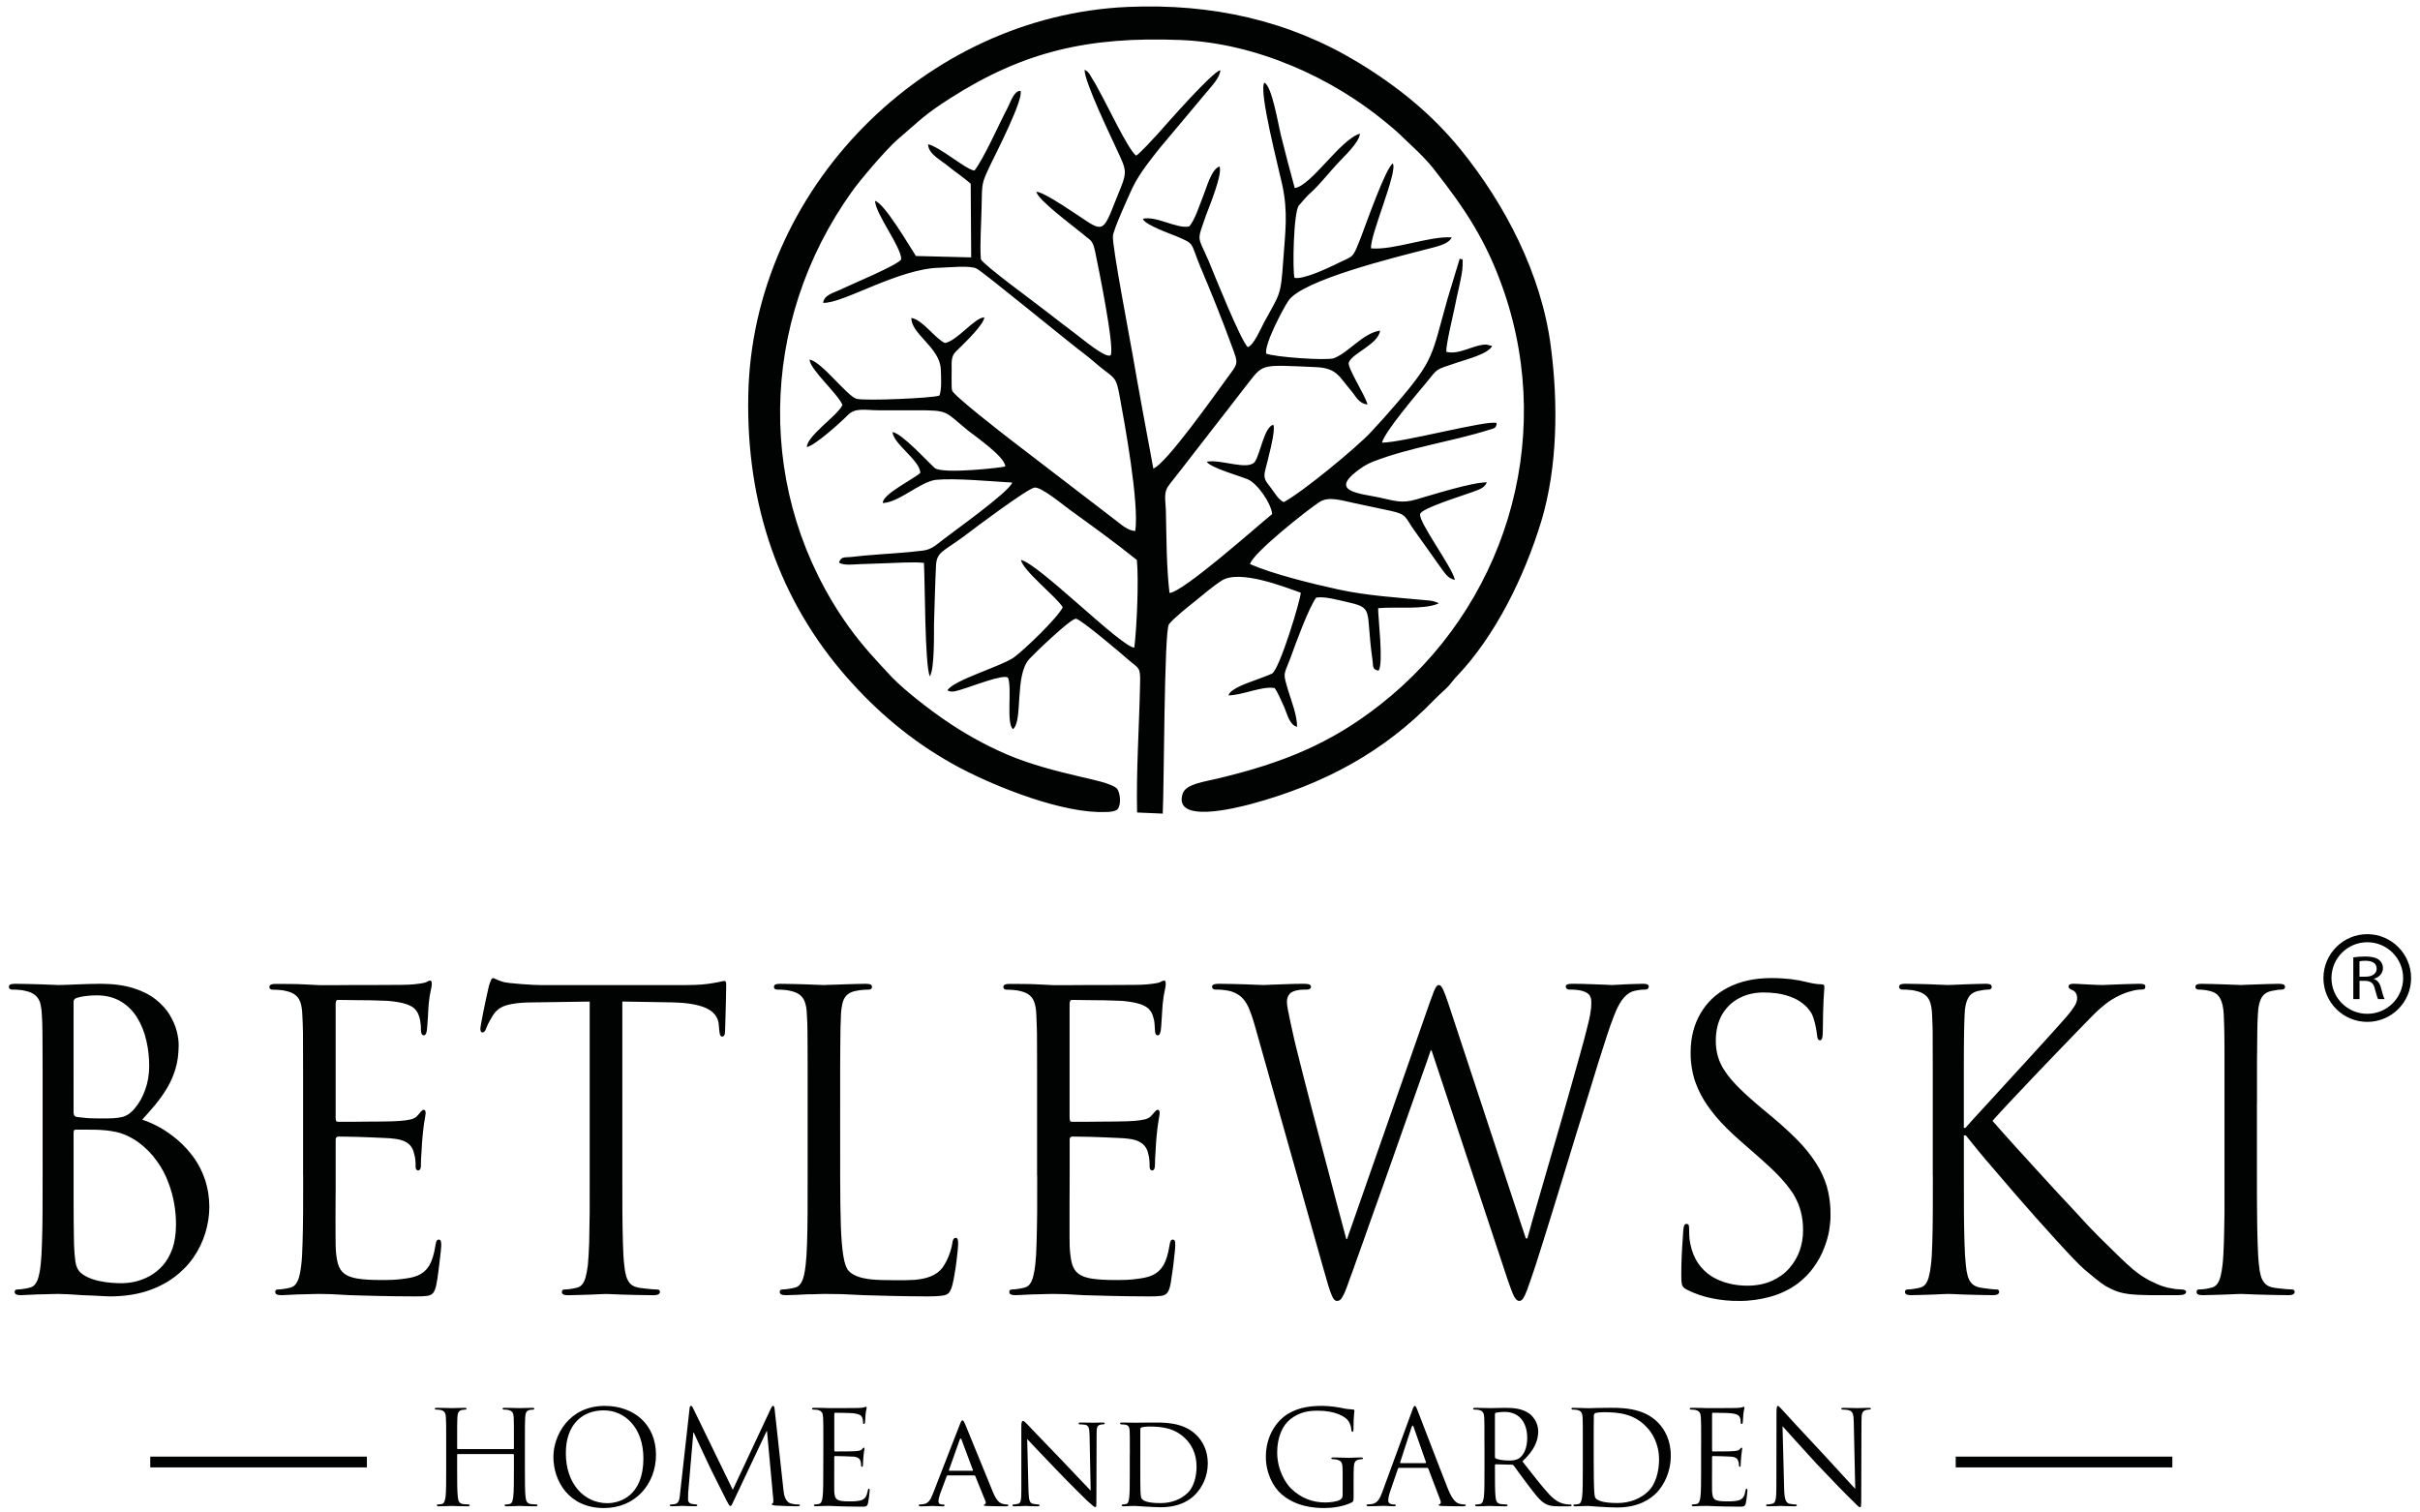<?xml version="1.0" encoding="UTF-8"?> <!-- Generator: Adobe Illustrator 16.0.4, SVG Export Plug-In . SVG Version: 6.00 Build 0) --> <svg xmlns="http://www.w3.org/2000/svg" xmlns:xlink="http://www.w3.org/1999/xlink" version="1.1" id="Layer_1" x="0px" y="0px" width="240px" height="150px" viewBox="80.344 20.358 240 150" xml:space="preserve"> <g> <g> <g> <path fill="#010202" d="M313.724,115.307c0.303-0.051,0.759-0.088,1.177-0.088c0.664,0,1.095,0.109,1.392,0.346 c0.237,0.188,0.376,0.476,0.376,0.797c0,0.556-0.408,0.929-0.904,1.07v0.016c0.361,0.109,0.589,0.416,0.703,0.853 c0.155,0.576,0.263,0.986,0.373,1.144h-0.65c-0.071-0.109-0.18-0.476-0.318-0.994c-0.134-0.584-0.39-0.795-0.946-0.82h-0.58 v1.814h-0.619v-4.137H313.724z M314.343,117.219h0.626c0.653,0,1.078-0.316,1.078-0.797c0-0.541-0.447-0.775-1.103-0.781 c-0.299,0-0.505,0.023-0.603,0.053L314.343,117.219L314.343,117.219z"></path> <path fill="#010202" d="M315.118,113.004c-2.401,0-4.352,1.957-4.352,4.354c0,2.398,1.949,4.345,4.352,4.345 c2.396,0,4.344-1.945,4.344-4.345C319.462,114.961,317.514,113.004,315.118,113.004z M315.118,120.902 c-1.966,0-3.554-1.586-3.554-3.545c0-1.961,1.588-3.553,3.554-3.553c1.958,0,3.554,1.592,3.554,3.553 C318.672,119.316,317.076,120.902,315.118,120.902z"></path> <path fill="#010202" d="M163.665,129.771v-3.242c0-0.893,0-1.643,0.012-2.236c0-0.609,0.007-1.115,0.015-1.514 c0-0.396,0.012-0.746,0.028-1.025c0.002-0.279,0.015-0.555,0.025-0.805c0.026-0.469,0.092-0.873,0.179-1.199 c0.094-0.32,0.247-0.57,0.459-0.752c0.212-0.184,0.498-0.309,0.863-0.373c0.233-0.045,0.474-0.084,0.7-0.1 c0.248-0.017,0.434-0.025,0.57-0.025c0.076,0,0.151-0.023,0.216-0.064c0.057-0.039,0.083-0.1,0.092-0.184 c0-0.119-0.053-0.203-0.147-0.258c-0.103-0.045-0.255-0.068-0.468-0.068c-0.239,0-0.517,0.008-0.863,0.016 c-0.33,0.009-0.678,0.013-1.036,0.029c-0.372,0.008-0.717,0.023-1.041,0.037c-0.33,0.006-0.595,0.023-0.815,0.023 c-0.218,0.008-0.354,0.018-0.399,0.018c-0.057,0-0.224-0.01-0.516-0.018c-0.284-0.018-0.645-0.029-1.079-0.043 c-0.431-0.014-0.884-0.035-1.363-0.039c-0.482-0.016-0.942-0.023-1.392-0.023c-0.212,0-0.359,0.023-0.467,0.068 c-0.095,0.055-0.141,0.139-0.141,0.258c0.004,0.084,0.035,0.145,0.091,0.184c0.062,0.041,0.141,0.064,0.218,0.064 c0.125,0,0.258,0,0.416,0.01c0.17,0.01,0.332,0.023,0.491,0.039c0.161,0.02,0.284,0.045,0.396,0.076 c0.418,0.082,0.744,0.227,0.977,0.416c0.238,0.188,0.397,0.434,0.497,0.748c0.104,0.309,0.168,0.695,0.179,1.16 c0.016,0.25,0.026,0.525,0.044,0.805c0.01,0.279,0.015,0.631,0.021,1.025c0,0.398,0.008,0.904,0.008,1.514 c0.006,0.594,0.006,1.344,0.006,2.236v3.242v7.184c0,1.322,0,2.545-0.006,3.67c-0.008,1.113-0.02,2.135-0.051,3.008 c-0.026,0.879-0.073,1.617-0.139,2.18c-0.042,0.41-0.104,0.767-0.181,1.078c-0.079,0.324-0.188,0.584-0.333,0.789 c-0.144,0.205-0.339,0.328-0.596,0.389c-0.181,0.048-0.367,0.076-0.574,0.113c-0.208,0.029-0.4,0.055-0.583,0.055 c-0.11,0-0.187,0.015-0.229,0.066c-0.058,0.047-0.075,0.113-0.075,0.176c0,0.119,0.052,0.205,0.146,0.25 c0.1,0.053,0.258,0.078,0.472,0.078c0.284,0,0.631-0.01,1.019-0.031c0.396-0.016,0.782-0.03,1.17-0.057 c0.391,0,0.729-0.004,1.018-0.02c0.289-0.01,0.479-0.016,0.559-0.016c0.551,0,1.143,0.006,1.782,0.021 c0.623,0.022,1.341,0.055,2.141,0.103c0.803,0.014,1.722,0.043,2.755,0.073c1.049,0.021,2.257,0.048,3.631,0.048 c0.509,0,0.9-0.019,1.2-0.048c0.301-0.022,0.527-0.073,0.677-0.151c0.146-0.084,0.265-0.191,0.333-0.345 c0.084-0.135,0.148-0.325,0.213-0.562c0.076-0.305,0.148-0.659,0.218-1.069c0.071-0.418,0.137-0.83,0.186-1.237 c0.053-0.435,0.099-0.806,0.129-1.123c0.025-0.312,0.045-0.533,0.045-0.654c0-0.223-0.016-0.379-0.045-0.471 c-0.031-0.093-0.097-0.146-0.184-0.146c-0.117,0-0.201,0.055-0.25,0.154c-0.048,0.088-0.08,0.219-0.099,0.387 c-0.034,0.266-0.112,0.531-0.201,0.828c-0.096,0.303-0.209,0.576-0.342,0.857c-0.141,0.289-0.292,0.53-0.451,0.76 c-0.316,0.387-0.701,0.66-1.174,0.844c-0.465,0.182-0.992,0.289-1.573,0.334c-0.594,0.031-1.234,0.053-1.91,0.037 c-0.991,0-1.789-0.021-2.394-0.082c-0.608-0.07-1.078-0.176-1.425-0.32c-0.338-0.137-0.607-0.309-0.805-0.525 c-0.228-0.233-0.403-0.705-0.522-1.424c-0.123-0.703-0.209-1.703-0.256-3.004c-0.042-1.291-0.068-2.93-0.068-4.93 L163.665,129.771L163.665,129.771z M142.062,119.684l4.842,0.082c0.919,0.021,1.685,0.082,2.283,0.211 c0.609,0.121,1.074,0.277,1.417,0.478c0.356,0.2,0.606,0.437,0.763,0.709c0.16,0.258,0.248,0.539,0.263,0.851l0.041,0.45 c0.022,0.274,0.053,0.461,0.103,0.554c0.042,0.098,0.114,0.143,0.205,0.139c0.083,0,0.137-0.041,0.194-0.131 c0.053-0.092,0.076-0.213,0.076-0.404c0-0.121,0.007-0.355,0.025-0.721c0.013-0.351,0.02-0.769,0.035-1.223 c0.011-0.476,0.025-0.941,0.034-1.388c0.015-0.459,0.018-0.849,0.018-1.156c0.009-0.131-0.003-0.235-0.018-0.344 c-0.022-0.093-0.08-0.138-0.171-0.147c-0.076,0-0.205,0.03-0.376,0.071c-0.177,0.045-0.41,0.084-0.703,0.134 c-0.304,0.057-0.684,0.106-1.135,0.147c-0.44,0.036-0.973,0.055-1.591,0.055H133.95c-0.163,0-0.413-0.01-0.752-0.022 c-0.323-0.019-0.699-0.047-1.116-0.072c-0.396-0.033-0.794-0.066-1.17-0.107c-0.346-0.033-0.623-0.088-0.841-0.17 c-0.219-0.068-0.398-0.141-0.53-0.213c-0.121-0.064-0.229-0.1-0.328-0.105c-0.043,0.007-0.103,0.058-0.147,0.14 c-0.045,0.099-0.095,0.211-0.132,0.323c-0.042,0.121-0.078,0.22-0.104,0.312c-0.018,0.074-0.059,0.254-0.115,0.521 c-0.063,0.275-0.137,0.615-0.22,0.996c-0.073,0.385-0.16,0.762-0.235,1.146c-0.075,0.39-0.146,0.729-0.194,1.021 c-0.048,0.281-0.083,0.475-0.083,0.561c0,0.121,0.02,0.213,0.055,0.275c0.033,0.059,0.078,0.098,0.14,0.098 c0.08,0,0.152-0.031,0.204-0.092c0.064-0.053,0.12-0.16,0.18-0.318c0.048-0.141,0.124-0.295,0.211-0.486 c0.092-0.184,0.236-0.438,0.44-0.778c0.207-0.33,0.454-0.58,0.761-0.772c0.315-0.185,0.725-0.316,1.222-0.392 c0.505-0.095,1.159-0.14,1.942-0.146l5.688-0.082v17.271c0,1.322,0,2.545-0.002,3.67c-0.009,1.113-0.026,2.135-0.05,3.008 c-0.032,0.879-0.077,1.617-0.129,2.18c-0.053,0.41-0.117,0.767-0.194,1.086c-0.074,0.316-0.182,0.576-0.326,0.781 s-0.349,0.328-0.6,0.389c-0.187,0.048-0.372,0.076-0.578,0.113c-0.205,0.029-0.396,0.055-0.581,0.055 c-0.113,0-0.186,0.015-0.236,0.066c-0.044,0.047-0.066,0.113-0.066,0.176c0,0.119,0.048,0.205,0.146,0.25 c0.101,0.054,0.255,0.078,0.473,0.078c0.302,0,0.641-0.01,1.043-0.024c0.408-0.017,0.803-0.021,1.193-0.037 c0.398-0.017,0.742-0.029,1.021-0.045c0.282-0.011,0.449-0.017,0.509-0.017c0.062,0,0.229,0.006,0.521,0.017 c0.292,0.016,0.664,0.028,1.128,0.045c0.44,0.017,0.938,0.021,1.478,0.037c0.532,0.016,1.071,0.024,1.607,0.024 c0.212,0,0.363-0.031,0.462-0.092c0.092-0.055,0.149-0.139,0.149-0.236c0-0.062-0.021-0.129-0.068-0.176 c-0.054-0.053-0.129-0.066-0.244-0.066c-0.118,0-0.284-0.012-0.481-0.024c-0.192-0.014-0.418-0.036-0.638-0.065 c-0.221-0.029-0.422-0.047-0.604-0.076c-0.379-0.061-0.68-0.184-0.89-0.389c-0.193-0.205-0.335-0.465-0.429-0.781 c-0.088-0.32-0.151-0.676-0.186-1.086c-0.067-0.562-0.11-1.301-0.133-2.18c-0.023-0.873-0.047-1.896-0.052-3.009 c-0.006-1.125-0.006-2.349-0.006-3.67L142.062,119.684L142.062,119.684z M110.409,136.955c0,1.322,0,2.545-0.006,3.67 c-0.004,1.113-0.029,2.135-0.053,3.008c-0.021,0.879-0.061,1.617-0.128,2.18c-0.046,0.41-0.111,0.767-0.187,1.078 c-0.075,0.324-0.194,0.584-0.339,0.789c-0.144,0.205-0.338,0.328-0.6,0.389c-0.17,0.048-0.364,0.076-0.573,0.113 c-0.205,0.029-0.398,0.055-0.578,0.055c-0.117,0-0.192,0.015-0.238,0.066c-0.055,0.047-0.068,0.113-0.068,0.176 c0,0.119,0.049,0.205,0.147,0.25c0.103,0.053,0.255,0.078,0.471,0.078c0.297-0.01,0.646-0.025,1.042-0.047 c0.399-0.023,0.797-0.041,1.193-0.041c0.404-0.02,0.755-0.029,1.04-0.029c0.277-0.006,0.449-0.006,0.494-0.006 c0.28,0,0.673,0.006,1.151,0.021c0.489,0.023,1.108,0.055,1.852,0.102c0.74,0.014,1.652,0.043,2.731,0.074 c1.076,0.021,2.329,0.047,3.765,0.047c0.497,0,0.876-0.01,1.146-0.047c0.266-0.031,0.468-0.121,0.604-0.268 c0.137-0.15,0.24-0.402,0.323-0.752c0.042-0.182,0.08-0.416,0.129-0.711c0.048-0.291,0.088-0.609,0.126-0.949 c0.046-0.352,0.09-0.686,0.121-1.012c0.042-0.322,0.072-0.603,0.094-0.82c0.018-0.244,0.035-0.404,0.035-0.463 c0.005-0.154-0.007-0.289-0.029-0.42c-0.027-0.123-0.1-0.189-0.202-0.189c-0.097,0-0.174,0.031-0.216,0.127 c-0.058,0.092-0.096,0.254-0.133,0.482c-0.127,0.818-0.332,1.471-0.589,1.93c-0.273,0.453-0.646,0.797-1.14,1.01 c-0.339,0.152-0.743,0.242-1.186,0.305c-0.438,0.074-0.892,0.111-1.331,0.136c-0.437,0.016-0.841,0.016-1.18,0.016 c-0.936,0-1.687-0.045-2.268-0.137c-0.584-0.093-1.021-0.25-1.333-0.492c-0.312-0.235-0.525-0.577-0.646-1.012 c-0.118-0.449-0.201-1.019-0.216-1.72c0-0.182-0.011-0.485-0.011-0.918c-0.005-0.438-0.005-0.94-0.005-1.512 c0.005-0.568,0.005-1.145,0.005-1.746c0.011-0.584,0.011-1.133,0.011-1.627c0-0.502,0-0.895,0-1.184v-3.594 c0-0.074,0.015-0.146,0.072-0.201c0.038-0.051,0.103-0.084,0.204-0.084c0.141,0,0.376,0,0.714,0.012 c0.345,0.004,0.752,0.021,1.192,0.021c0.464,0.016,0.928,0.033,1.387,0.051c0.475,0.012,0.906,0.035,1.292,0.057 c0.391,0.014,0.69,0.041,0.911,0.07c0.492,0.051,0.877,0.162,1.149,0.309c0.271,0.154,0.477,0.318,0.597,0.529 c0.127,0.195,0.206,0.387,0.243,0.588c0.087,0.266,0.129,0.502,0.145,0.723c0.02,0.221,0.026,0.426,0.02,0.631 c0,0.09,0.016,0.189,0.064,0.261c0.037,0.062,0.105,0.104,0.209,0.104c0.083-0.009,0.147-0.054,0.189-0.129 c0.037-0.084,0.061-0.191,0.065-0.304c0.003-0.123,0.003-0.233,0.003-0.342c0-0.078,0.007-0.222,0.015-0.419 c0.012-0.188,0.023-0.426,0.046-0.69c0.012-0.26,0.02-0.532,0.042-0.797c0.016-0.263,0.034-0.504,0.061-0.715 c0.069-0.67,0.121-1.188,0.195-1.55c0.065-0.373,0.102-0.616,0.108-0.733c0-0.121-0.021-0.209-0.053-0.258 c-0.032-0.05-0.079-0.072-0.14-0.072c-0.073,0-0.156,0.05-0.248,0.146c-0.085,0.096-0.192,0.221-0.325,0.381 c-0.168,0.213-0.399,0.348-0.688,0.42s-0.657,0.125-1.113,0.156c-0.163,0.016-0.401,0.029-0.734,0.037 c-0.333,0.004-0.704,0.022-1.137,0.022c-0.441,0.009-0.881,0.009-1.329,0.009c-0.473,0.014-0.905,0.014-1.312,0.014h-1.045 h-0.576c-0.083,0-0.146-0.029-0.175-0.094c-0.038-0.064-0.049-0.168-0.049-0.314v-11.27c0-0.142,0.015-0.244,0.063-0.314 c0.033-0.066,0.092-0.092,0.16-0.092c0.106,0,0.315,0,0.66,0.008c0.339,0,0.732,0.008,1.205,0.016 c0.463,0.002,0.928,0.014,1.404,0.014c0.464,0.017,0.893,0.023,1.258,0.039c0.357,0.006,0.612,0.029,0.748,0.047 c0.695,0.076,1.216,0.188,1.576,0.318c0.361,0.135,0.631,0.291,0.794,0.471c0.163,0.183,0.289,0.377,0.364,0.597 c0.072,0.166,0.105,0.353,0.151,0.532c0.026,0.191,0.046,0.375,0.064,0.535c0.008,0.174,0.008,0.301,0.008,0.4 c0,0.16,0.025,0.293,0.076,0.393c0.042,0.094,0.125,0.14,0.235,0.14c0.073-0.007,0.134-0.054,0.182-0.146 c0.042-0.097,0.068-0.191,0.088-0.302c0.021-0.129,0.042-0.317,0.057-0.569c0.019-0.252,0.041-0.517,0.056-0.812 c0.022-0.287,0.031-0.545,0.044-0.787c0.021-0.242,0.028-0.414,0.037-0.527c0.064-0.561,0.123-0.986,0.196-1.274 c0.065-0.287,0.106-0.511,0.11-0.64c0-0.106-0.012-0.188-0.029-0.258c-0.027-0.072-0.068-0.113-0.124-0.113 c-0.098,0.008-0.186,0.037-0.272,0.084c-0.08,0.049-0.167,0.099-0.272,0.121c-0.151,0.041-0.377,0.082-0.658,0.115 c-0.292,0.045-0.616,0.068-0.991,0.088c-0.133,0.006-0.381,0.018-0.747,0.018c-0.373,0.007-0.818,0.007-1.337,0.007 c-0.524,0-1.078,0.008-1.667,0.008h-1.751c-0.578,0.011-1.106,0.011-1.593,0.011h-1.182h-0.526l-1.577-0.078 c-0.421-0.021-0.888-0.037-1.375-0.037c-0.479-0.008-0.948-0.008-1.395-0.008c-0.207,0-0.359,0.022-0.465,0.067 c-0.101,0.056-0.149,0.14-0.149,0.258c0.012,0.084,0.034,0.146,0.095,0.185c0.063,0.041,0.141,0.063,0.209,0.063 c0.121,0,0.267,0,0.426,0.011c0.16,0.01,0.33,0.022,0.49,0.039c0.158,0.02,0.28,0.045,0.398,0.075 c0.413,0.082,0.743,0.228,0.972,0.416c0.235,0.188,0.395,0.435,0.5,0.748c0.095,0.31,0.16,0.694,0.176,1.16 c0.012,0.25,0.022,0.524,0.038,0.812c0.004,0.272,0.021,0.625,0.029,1.02c0,0.398,0.004,0.904,0.004,1.514 c0.005,0.594,0.005,1.344,0.005,2.236v3.242v7.178H110.409z M87.642,132.67c0-0.102,0.028-0.176,0.058-0.221 c0.042-0.051,0.1-0.059,0.175-0.059h0.646c0.271,0,0.574,0.004,0.884,0.004c0.323,0.004,0.608,0.004,0.871,0.022 c0.271,0.017,0.472,0.03,0.602,0.047c0.307,0.033,0.618,0.086,0.949,0.151c0.317,0.062,0.672,0.177,1.032,0.335 c0.368,0.157,0.768,0.387,1.209,0.692c0.74,0.551,1.344,1.168,1.825,1.853c0.503,0.685,0.875,1.397,1.145,2.135 c0.285,0.738,0.478,1.466,0.597,2.181c0.118,0.723,0.167,1.391,0.163,2.014c-0.005,0.91-0.128,1.701-0.354,2.369 c-0.25,0.67-0.558,1.223-0.952,1.666c-0.396,0.438-0.832,0.789-1.307,1.055c-0.481,0.25-0.958,0.439-1.448,0.553 c-0.482,0.105-0.934,0.152-1.363,0.152c-0.235,0-0.545-0.008-0.952-0.039c-0.392-0.029-0.801-0.09-1.243-0.182 c-0.439-0.092-0.824-0.222-1.185-0.396c-0.392-0.195-0.673-0.4-0.852-0.65c-0.175-0.244-0.281-0.57-0.33-0.949 c-0.054-0.396-0.095-0.922-0.126-1.582c-0.003-0.127-0.011-0.426-0.014-0.848c-0.012-0.443-0.012-0.982-0.021-1.613 c0-0.643,0-1.33-0.008-2.071v-2.228v-2.057L87.642,132.67L87.642,132.67z M87.642,119.721c0-0.123,0.039-0.215,0.111-0.283 c0.062-0.067,0.175-0.121,0.353-0.158c0.212-0.055,0.425-0.1,0.661-0.131c0.229-0.032,0.448-0.045,0.653-0.063 c0.216-0.013,0.379-0.013,0.537-0.013c0.933,0,1.738,0.218,2.398,0.619c0.661,0.398,1.193,0.945,1.61,1.615 c0.406,0.678,0.711,1.432,0.896,2.264c0.19,0.824,0.28,1.662,0.28,2.531c-0.007,0.834-0.132,1.615-0.394,2.322 c-0.247,0.701-0.577,1.299-0.996,1.799c-0.189,0.244-0.389,0.432-0.58,0.576c-0.191,0.141-0.418,0.252-0.654,0.322 c-0.251,0.066-0.55,0.113-0.923,0.137c-0.353,0.021-0.812,0.021-1.343,0.021c-0.7,0-1.234-0.021-1.61-0.072 c-0.373-0.033-0.62-0.064-0.727-0.086c-0.101-0.029-0.163-0.092-0.212-0.152c-0.034-0.059-0.062-0.166-0.062-0.305 L87.642,119.721L87.642,119.721z M84.571,136.955c0,1.322,0,2.545-0.008,3.67c-0.008,1.113-0.021,2.135-0.057,3.008 c-0.026,0.879-0.064,1.617-0.129,2.18c-0.041,0.41-0.106,0.767-0.187,1.078c-0.074,0.324-0.181,0.584-0.333,0.789 c-0.132,0.205-0.338,0.328-0.6,0.389c-0.172,0.048-0.37,0.076-0.571,0.113c-0.204,0.029-0.401,0.055-0.573,0.055 c-0.121,0-0.192,0.015-0.238,0.066c-0.058,0.047-0.077,0.113-0.077,0.176c0,0.119,0.054,0.205,0.153,0.25 c0.098,0.053,0.258,0.078,0.467,0.078c0.295-0.01,0.645-0.025,1.041-0.047c0.398-0.023,0.798-0.041,1.185-0.041 c0.411-0.02,0.768-0.029,1.047-0.029c0.285-0.006,0.449-0.006,0.494-0.006c0.049,0,0.201,0.006,0.425,0.017 c0.232,0,0.518,0.016,0.85,0.036c0.341,0.023,0.69,0.039,1.069,0.07c0.381,0.014,0.749,0.021,1.12,0.043 c0.369,0.021,0.7,0.031,0.987,0.053c0.297,0.017,0.513,0.025,0.668,0.025c1.308-0.01,2.491-0.178,3.533-0.504 c1.055-0.334,1.968-0.799,2.76-1.383c0.772-0.568,1.432-1.246,1.949-1.996c0.521-0.76,0.908-1.564,1.162-2.416 c0.263-0.859,0.397-1.725,0.397-2.604c-0.012-0.967-0.151-1.84-0.417-2.646c-0.273-0.808-0.639-1.537-1.102-2.188 c-0.471-0.646-0.991-1.23-1.572-1.729c-0.565-0.494-1.167-0.914-1.773-1.265c-0.616-0.338-1.208-0.606-1.793-0.799 c0.456-0.489,0.893-1,1.328-1.518c0.423-0.523,0.814-1.064,1.16-1.65c0.341-0.582,0.614-1.209,0.817-1.896 c0.212-0.69,0.299-1.451,0.311-2.285c0.009-0.413-0.058-0.894-0.189-1.422c-0.138-0.53-0.368-1.065-0.7-1.619 c-0.326-0.538-0.781-1.047-1.367-1.514c-0.581-0.47-1.315-0.843-2.209-1.127c-0.889-0.283-1.968-0.437-3.217-0.443 c-0.897,0.009-1.706,0.027-2.419,0.062c-0.711,0.037-1.309,0.052-1.779,0.062c-0.061,0-0.219-0.01-0.516-0.019 c-0.292-0.018-0.649-0.028-1.079-0.043c-0.429-0.014-0.888-0.034-1.367-0.039c-0.471-0.016-0.947-0.022-1.383-0.022 c-0.212,0-0.365,0.022-0.467,0.068c-0.1,0.055-0.147,0.139-0.147,0.258c0.003,0.084,0.034,0.146,0.095,0.185 c0.069,0.041,0.137,0.063,0.217,0.063c0.123,0,0.252,0,0.422,0.01c0.167,0.011,0.317,0.022,0.481,0.039 c0.163,0.021,0.292,0.045,0.396,0.076c0.422,0.082,0.74,0.228,0.975,0.416c0.239,0.188,0.399,0.435,0.509,0.748 c0.083,0.315,0.152,0.694,0.172,1.159c0.011,0.25,0.022,0.525,0.042,0.812c0.007,0.272,0.015,0.625,0.021,1.021 c0,0.397,0.008,0.904,0.008,1.514c0.008,0.594,0.008,1.344,0.008,2.236v3.242L84.571,136.955L84.571,136.955z"></path> <path fill="#010202" d="M272.032,136.955c0,1.322,0,2.545-0.006,3.67c-0.004,1.113-0.021,2.135-0.05,3.008 c-0.022,0.879-0.066,1.617-0.136,2.18c-0.046,0.41-0.104,0.767-0.188,1.086c-0.069,0.316-0.183,0.576-0.324,0.781 c-0.146,0.205-0.341,0.328-0.599,0.389c-0.178,0.048-0.376,0.076-0.58,0.113c-0.206,0.029-0.396,0.055-0.576,0.055 c-0.111,0-0.187,0.015-0.235,0.066c-0.055,0.047-0.068,0.113-0.068,0.176c0,0.119,0.045,0.205,0.147,0.25 c0.103,0.053,0.251,0.078,0.458,0.078c0.302,0,0.641-0.01,1.018-0.025c0.394-0.016,0.779-0.02,1.16-0.036 c0.367-0.017,0.703-0.029,0.977-0.045c0.281-0.011,0.463-0.017,0.543-0.017c0.092,0,0.27,0.006,0.555,0.017 c0.293,0.016,0.646,0.028,1.066,0.045c0.43,0.017,0.879,0.021,1.356,0.036c0.489,0.017,0.976,0.025,1.447,0.025 c0.208,0,0.367-0.031,0.467-0.092c0.096-0.055,0.151-0.139,0.151-0.236c0-0.062-0.02-0.129-0.072-0.176 c-0.045-0.053-0.128-0.066-0.234-0.066c-0.18,0-0.411-0.024-0.686-0.055c-0.265-0.037-0.545-0.065-0.823-0.113 c-0.38-0.061-0.663-0.184-0.873-0.389c-0.212-0.205-0.346-0.465-0.439-0.781c-0.085-0.319-0.152-0.676-0.184-1.086 c-0.062-0.562-0.11-1.301-0.133-2.18c-0.027-0.873-0.047-1.895-0.056-3.008c-0.007-1.125-0.007-2.348-0.007-3.67v-3.996h0.194 c0.271,0.342,0.657,0.82,1.146,1.414c0.481,0.592,1.045,1.262,1.688,1.996c0.635,0.752,1.312,1.543,2.012,2.348 c0.712,0.82,1.418,1.617,2.12,2.416c0.706,0.797,1.375,1.539,2.006,2.227c0.633,0.697,1.183,1.283,1.665,1.791 c0.475,0.494,0.838,0.853,1.094,1.078c0.417,0.351,0.798,0.662,1.143,0.949c0.351,0.289,0.688,0.525,1.033,0.746 c0.354,0.195,0.727,0.379,1.127,0.518c0.396,0.136,0.854,0.228,1.357,0.277c0.404,0.041,0.819,0.062,1.237,0.07 c0.418,0.018,0.873,0.018,1.408,0.018h1.971c0.311,0,0.532-0.031,0.654-0.092c0.135-0.055,0.189-0.139,0.182-0.236 c-0.003-0.094-0.047-0.146-0.141-0.182c-0.106-0.047-0.213-0.061-0.359-0.061c-0.088,0-0.264-0.018-0.509-0.033 c-0.247-0.029-0.541-0.088-0.873-0.158c-0.325-0.082-0.662-0.189-1.006-0.35c-0.446-0.189-0.852-0.395-1.217-0.623 c-0.369-0.213-0.733-0.486-1.133-0.805c-0.383-0.326-0.847-0.752-1.374-1.263c-0.539-0.524-1.205-1.17-1.998-1.959 c-0.234-0.235-0.582-0.584-1.037-1.062c-0.455-0.486-0.982-1.059-1.572-1.703c-0.6-0.645-1.238-1.322-1.908-2.051 c-0.659-0.724-1.322-1.437-1.973-2.158c-0.658-0.713-1.262-1.398-1.835-2.012c-0.556-0.627-1.033-1.156-1.438-1.604 c-0.396-0.446-0.673-0.758-0.822-0.935c0.147-0.172,0.427-0.494,0.846-0.94c0.418-0.455,0.915-0.994,1.5-1.604 c0.583-0.621,1.188-1.268,1.832-1.938c0.642-0.67,1.259-1.314,1.845-1.928c0.589-0.617,1.105-1.146,1.539-1.596 c0.437-0.451,0.74-0.761,0.904-0.937c0.562-0.584,1.066-1.099,1.497-1.533c0.421-0.435,0.854-0.805,1.265-1.133 c0.408-0.317,0.882-0.608,1.39-0.845c0.389-0.184,0.783-0.325,1.154-0.418c0.375-0.112,0.705-0.153,0.998-0.153 c0.152,0,0.252-0.022,0.312-0.067c0.053-0.045,0.073-0.109,0.073-0.222c0-0.103-0.028-0.181-0.122-0.217 c-0.102-0.046-0.241-0.068-0.445-0.068c-0.258,0-0.576,0.009-0.961,0.022c-0.384,0.005-0.783,0.025-1.187,0.039 c-0.391,0.015-0.734,0.025-1.031,0.043c-0.289,0.009-0.456,0.019-0.521,0.019c-0.312,0-0.634-0.019-0.992-0.034 c-0.341-0.021-0.672-0.039-1.005-0.05c-0.336-0.022-0.623-0.039-0.886-0.039c-0.136,0-0.248,0.022-0.333,0.068 c-0.088,0.036-0.13,0.114-0.13,0.217c0,0.088,0.042,0.142,0.104,0.192c0.064,0.062,0.146,0.097,0.244,0.138 c0.147,0.053,0.277,0.151,0.36,0.289c0.095,0.129,0.14,0.317,0.14,0.569c-0.006,0.228-0.104,0.511-0.299,0.802 c-0.19,0.301-0.445,0.635-0.756,0.997c-0.315,0.363-0.658,0.742-1.018,1.142c-0.244,0.271-0.616,0.685-1.11,1.229 c-0.493,0.548-1.057,1.162-1.701,1.867c-0.642,0.699-1.295,1.416-1.968,2.146c-0.677,0.737-1.312,1.437-1.91,2.088 c-0.597,0.656-1.109,1.209-1.52,1.656c-0.408,0.459-0.677,0.758-0.798,0.896h-0.156v-2.451v-3.242c0-0.893,0-1.643,0.007-2.235 c0-0.608,0.009-1.114,0.016-1.515c0-0.395,0.013-0.746,0.024-1.02c0.016-0.285,0.02-0.561,0.033-0.811 c0.016-0.705,0.146-1.254,0.357-1.625c0.202-0.369,0.558-0.607,1.062-0.699c0.226-0.045,0.414-0.084,0.556-0.1 c0.141-0.017,0.277-0.025,0.406-0.025c0.08,0,0.153-0.023,0.216-0.064c0.059-0.039,0.083-0.1,0.09-0.184 c0-0.119-0.046-0.203-0.14-0.258c-0.104-0.045-0.258-0.068-0.467-0.068c-0.292,0-0.641,0.008-1.021,0.023 c-0.389,0.004-0.775,0.025-1.146,0.039c-0.386,0.014-0.711,0.025-1.004,0.043c-0.28,0.008-0.468,0.018-0.561,0.018 c-0.069,0-0.24-0.01-0.521-0.018c-0.282-0.018-0.622-0.029-1.034-0.043c-0.413-0.014-0.851-0.035-1.32-0.039 c-0.468-0.016-0.916-0.023-1.354-0.023c-0.213,0-0.367,0.023-0.474,0.068c-0.094,0.055-0.146,0.139-0.146,0.258 c0.012,0.084,0.038,0.145,0.095,0.184c0.068,0.041,0.131,0.064,0.218,0.064c0.117,0,0.259,0,0.414,0.01 c0.166,0.01,0.329,0.023,0.489,0.039c0.166,0.02,0.288,0.045,0.401,0.076c0.415,0.082,0.741,0.227,0.97,0.416 c0.239,0.188,0.398,0.434,0.502,0.748c0.099,0.309,0.157,0.695,0.182,1.16c0.004,0.25,0.021,0.525,0.032,0.811 c0.01,0.273,0.027,0.625,0.027,1.02c0,0.398,0.004,0.904,0.004,1.515c0.005,0.595,0.005,1.345,0.005,2.235v3.242v7.188H272.032z M252.811,149.375c1.042,0.014,2.072-0.131,3.068-0.404c0.989-0.266,1.901-0.705,2.738-1.305 c0.665-0.516,1.207-1.064,1.625-1.672c0.438-0.609,0.768-1.223,1.003-1.854c0.25-0.625,0.414-1.209,0.509-1.777 c0.082-0.564,0.145-1.064,0.128-1.482c0.017-0.812-0.071-1.594-0.234-2.346c-0.164-0.752-0.454-1.504-0.861-2.256 c-0.418-0.746-0.983-1.545-1.714-2.365c-0.747-0.805-1.676-1.684-2.799-2.635l-1.077-0.895c-0.922-0.763-1.68-1.439-2.287-2.037 c-0.611-0.601-1.091-1.154-1.443-1.679c-0.354-0.508-0.604-1.015-0.748-1.528c-0.147-0.509-0.217-1.047-0.213-1.617 c0.009-1,0.228-1.854,0.626-2.551c0.428-0.711,0.983-1.252,1.698-1.623c0.707-0.375,1.512-0.562,2.404-0.562 c0.88,0.004,1.612,0.098,2.21,0.27c0.597,0.18,1.07,0.385,1.436,0.639c0.354,0.252,0.631,0.49,0.809,0.722 c0.188,0.237,0.298,0.408,0.358,0.533c0.072,0.151,0.145,0.356,0.221,0.622c0.072,0.255,0.13,0.507,0.179,0.769 c0.045,0.267,0.083,0.479,0.1,0.656c0.007,0.157,0.042,0.293,0.079,0.385c0.038,0.091,0.113,0.144,0.228,0.144 c0.093,0,0.163-0.074,0.205-0.228c0.042-0.146,0.062-0.387,0.062-0.715c0.013-1.383,0.037-2.431,0.077-3.131 c0.053-0.697,0.062-1.104,0.078-1.199c0.008-0.096-0.021-0.176-0.078-0.221c-0.051-0.044-0.153-0.062-0.306-0.062 s-0.319-0.018-0.513-0.045c-0.201-0.025-0.479-0.08-0.839-0.168c-0.465-0.117-1-0.219-1.58-0.295 c-0.585-0.064-1.25-0.105-1.985-0.105c-1.646,0.006-3.043,0.318-4.247,0.933c-1.187,0.608-2.097,1.467-2.735,2.571 c-0.646,1.097-0.975,2.375-0.983,3.843c-0.011,0.688,0.062,1.375,0.213,2.062c0.138,0.68,0.404,1.371,0.765,2.075 c0.354,0.712,0.87,1.457,1.522,2.242c0.649,0.774,1.48,1.597,2.499,2.483l1.726,1.513c0.822,0.729,1.53,1.373,2.094,1.976 c0.558,0.6,1.018,1.178,1.372,1.725c0.331,0.561,0.582,1.131,0.734,1.717c0.158,0.6,0.23,1.238,0.224,1.938 c0,0.652-0.112,1.314-0.334,1.953c-0.23,0.646-0.569,1.221-1.028,1.744c-0.452,0.52-1.029,0.936-1.713,1.248 c-0.684,0.311-1.501,0.479-2.416,0.484c-0.653,0-1.288-0.068-1.902-0.229c-0.611-0.144-1.178-0.394-1.701-0.714 c-0.518-0.334-0.954-0.76-1.325-1.301c-0.356-0.521-0.614-1.175-0.767-1.927c-0.059-0.299-0.093-0.563-0.101-0.838 c-0.012-0.258-0.012-0.485-0.012-0.657c0-0.177-0.016-0.291-0.054-0.365c-0.03-0.062-0.111-0.095-0.211-0.095 c-0.104,0-0.176,0.048-0.222,0.16c-0.047,0.101-0.071,0.267-0.093,0.488c-0.012,0.225-0.042,0.545-0.062,0.963 c-0.039,0.418-0.059,0.914-0.088,1.482c-0.03,0.578-0.046,1.197-0.046,1.891c0,0.357,0.006,0.642,0.029,0.828 c0.022,0.189,0.076,0.334,0.161,0.439c0.074,0.1,0.207,0.191,0.386,0.281c0.791,0.396,1.623,0.684,2.496,0.852 C251.012,149.299,251.902,149.389,252.811,149.375 M224.012,119.969c-0.227-0.689-0.417-1.178-0.554-1.48 c-0.147-0.305-0.281-0.448-0.415-0.438c-0.064-0.01-0.144,0.027-0.221,0.111c-0.082,0.084-0.165,0.269-0.282,0.532 c-0.11,0.281-0.261,0.688-0.454,1.234l-8.153,23.316h-0.072c-0.078-0.271-0.199-0.736-0.364-1.367 c-0.171-0.639-0.372-1.391-0.609-2.279c-0.232-0.881-0.488-1.838-0.758-2.887c-0.275-1.033-0.562-2.1-0.847-3.197 c-0.293-1.096-0.573-2.17-0.851-3.225c-0.273-1.057-0.524-2.037-0.761-2.951c-0.232-0.908-0.438-1.711-0.601-2.383 c-0.175-0.672-0.289-1.176-0.369-1.506c-0.129-0.592-0.249-1.137-0.363-1.633c-0.1-0.502-0.189-0.92-0.262-1.285 c-0.072-0.361-0.104-0.621-0.104-0.811c0.004-0.265,0.062-0.476,0.161-0.648c0.108-0.16,0.208-0.266,0.333-0.326 c0.172-0.092,0.338-0.137,0.535-0.178c0.184-0.035,0.377-0.06,0.547-0.06c0.168-0.01,0.312-0.01,0.422-0.01 c0.104,0,0.187-0.013,0.258-0.06c0.081-0.035,0.126-0.112,0.132-0.229c0.002-0.078-0.051-0.147-0.146-0.203 c-0.106-0.055-0.287-0.082-0.55-0.082c-0.647,0-1.25,0.017-1.797,0.039c-0.565,0.011-1.025,0.029-1.409,0.05 c-0.38,0.018-0.63,0.034-0.752,0.034c-0.11,0-0.32-0.01-0.614-0.019c-0.287-0.018-0.645-0.028-1.071-0.043 c-0.407-0.014-0.862-0.034-1.365-0.039c-0.487-0.016-0.981-0.022-1.492-0.022c-0.191,0-0.338,0.022-0.443,0.068 c-0.109,0.036-0.17,0.114-0.17,0.217c0,0.117,0.041,0.194,0.105,0.229c0.063,0.047,0.145,0.06,0.242,0.06 c0.097,0,0.247,0.01,0.449,0.01c0.218,0.017,0.438,0.039,0.675,0.078c0.229,0.037,0.434,0.082,0.604,0.158 c0.323,0.129,0.615,0.295,0.855,0.522c0.241,0.228,0.462,0.543,0.664,0.957c0.188,0.428,0.392,0.988,0.601,1.707l6.837,24.221 c0.189,0.675,0.358,1.236,0.481,1.67c0.132,0.427,0.246,0.753,0.346,0.982c0.088,0.217,0.179,0.377,0.263,0.447 c0.088,0.09,0.158,0.135,0.262,0.121c0.148,0.014,0.276-0.047,0.402-0.182c0.105-0.131,0.231-0.344,0.372-0.662 c0.136-0.312,0.293-0.76,0.488-1.316c0.211-0.561,0.484-1.305,0.812-2.256c0.338-0.939,0.729-2.012,1.146-3.221 c0.427-1.205,0.879-2.465,1.36-3.812c0.468-1.336,0.938-2.682,1.418-4.014c0.476-1.336,0.926-2.617,1.348-3.83 c0.434-1.211,0.809-2.289,1.15-3.254c0.337-0.949,0.613-1.711,0.797-2.289h0.091l7.533,22.709 c0.267,0.789,0.479,1.342,0.635,1.662c0.175,0.318,0.339,0.479,0.526,0.465c0.1,0.014,0.188-0.031,0.283-0.121 c0.097-0.092,0.197-0.268,0.307-0.504c0.114-0.248,0.246-0.605,0.406-1.07c0.168-0.455,0.368-1.068,0.619-1.816 c0.217-0.668,0.467-1.471,0.771-2.43c0.302-0.957,0.622-2.012,0.987-3.174c0.361-1.164,0.729-2.369,1.117-3.639 c0.381-1.262,0.779-2.541,1.166-3.812c0.402-1.285,0.779-2.52,1.155-3.715c0.362-1.197,0.705-2.311,1.021-3.328 c0.321-1.018,0.61-1.9,0.85-2.652c0.247-0.752,0.479-1.434,0.724-2.038c0.234-0.621,0.493-1.121,0.776-1.527 c0.29-0.405,0.623-0.694,1.009-0.848c0.137-0.046,0.307-0.091,0.489-0.123c0.182-0.035,0.346-0.052,0.501-0.065 c0.151,0,0.255-0.011,0.308-0.011c0.117,0,0.21-0.035,0.266-0.095c0.062-0.055,0.088-0.131,0.088-0.239 c0-0.076-0.054-0.136-0.144-0.179c-0.093-0.039-0.229-0.062-0.393-0.062c-0.312,0-0.626,0.009-0.952,0.023 c-0.343,0.004-0.65,0.024-0.953,0.038c-0.302,0.015-0.557,0.025-0.774,0.043c-0.221,0.009-0.361,0.019-0.445,0.019 c-0.116,0-0.36-0.019-0.729-0.034c-0.372-0.021-0.821-0.039-1.38-0.05c-0.546-0.022-1.146-0.039-1.81-0.039 c-0.227,0-0.4,0.022-0.497,0.068c-0.109,0.036-0.158,0.114-0.158,0.217c0.005,0.088,0.038,0.147,0.105,0.209 c0.059,0.054,0.142,0.08,0.243,0.08c0.58,0,1.037,0.049,1.352,0.153c0.318,0.101,0.541,0.24,0.666,0.418 c0.117,0.195,0.179,0.402,0.17,0.648c0,0.172,0,0.361-0.018,0.58c-0.021,0.215-0.065,0.48-0.119,0.801 c-0.063,0.326-0.158,0.74-0.288,1.238c-0.186,0.758-0.417,1.617-0.694,2.598c-0.271,0.978-0.562,2.037-0.887,3.16 c-0.312,1.117-0.647,2.271-0.98,3.449c-0.339,1.18-0.673,2.34-1.018,3.502c-0.324,1.139-0.645,2.225-0.943,3.258 c-0.3,1.031-0.577,1.961-0.813,2.801c-0.228,0.83-0.432,1.515-0.58,2.068h-0.156L224.012,119.969z M183.207,136.955 c0,1.322,0,2.545-0.005,3.67c-0.007,1.113-0.038,2.135-0.058,3.008c-0.018,0.879-0.065,1.617-0.132,2.18 c-0.045,0.41-0.11,0.767-0.187,1.078c-0.072,0.324-0.188,0.584-0.327,0.789c-0.145,0.205-0.342,0.328-0.596,0.389 c-0.187,0.048-0.374,0.076-0.585,0.113c-0.201,0.029-0.393,0.055-0.564,0.055c-0.126,0-0.198,0.015-0.244,0.066 c-0.053,0.047-0.067,0.113-0.067,0.176c0,0.119,0.042,0.205,0.141,0.25c0.113,0.053,0.261,0.078,0.475,0.078 c0.291-0.01,0.645-0.025,1.037-0.047c0.405-0.023,0.8-0.041,1.185-0.041c0.414-0.02,0.767-0.029,1.052-0.029 c0.28-0.006,0.447-0.006,0.49-0.006c0.284,0,0.668,0.006,1.155,0.021c0.489,0.023,1.106,0.055,1.847,0.102 c0.753,0.014,1.662,0.043,2.73,0.074c1.078,0.021,2.331,0.047,3.772,0.047c0.496,0,0.868-0.01,1.139-0.047 c0.272-0.031,0.475-0.121,0.606-0.268c0.137-0.15,0.251-0.402,0.325-0.752c0.043-0.182,0.085-0.416,0.122-0.711 c0.051-0.291,0.088-0.609,0.138-0.949c0.049-0.352,0.093-0.686,0.12-1.012c0.037-0.322,0.062-0.603,0.094-0.82 c0.016-0.244,0.029-0.404,0.029-0.463c0.003-0.154-0.008-0.289-0.022-0.42c-0.034-0.123-0.101-0.189-0.209-0.189 c-0.099,0-0.167,0.031-0.222,0.127c-0.05,0.092-0.09,0.254-0.124,0.482c-0.126,0.818-0.329,1.471-0.594,1.93 c-0.274,0.453-0.648,0.797-1.139,1.01c-0.346,0.152-0.741,0.242-1.181,0.305c-0.434,0.074-0.89,0.111-1.331,0.136 c-0.448,0.016-0.835,0.016-1.187,0.016c-0.929,0-1.685-0.045-2.266-0.137c-0.58-0.093-1.022-0.25-1.332-0.492 c-0.311-0.235-0.521-0.577-0.644-1.012c-0.117-0.449-0.189-1.019-0.221-1.72c-0.004-0.182-0.012-0.485-0.012-0.918 c0-0.438,0-0.94,0-1.512c0-0.568,0-1.145,0-1.746c0.007-0.584,0.007-1.133,0.007-1.627c0.004-0.502,0.004-0.895,0.004-1.184 v-3.594c0-0.074,0.031-0.146,0.065-0.201c0.05-0.051,0.111-0.084,0.213-0.084c0.135,0,0.375,0,0.725,0.012 c0.334,0.004,0.741,0.021,1.188,0.021c0.448,0.016,0.919,0.033,1.383,0.051c0.477,0.012,0.905,0.035,1.287,0.057 c0.396,0.014,0.699,0.041,0.916,0.07c0.498,0.051,0.877,0.162,1.143,0.309c0.274,0.154,0.476,0.318,0.604,0.529 c0.128,0.195,0.208,0.387,0.251,0.588c0.071,0.266,0.124,0.502,0.133,0.723c0.021,0.221,0.021,0.426,0.021,0.631 c0,0.09,0.016,0.189,0.062,0.261c0.033,0.062,0.107,0.104,0.2,0.104c0.094-0.009,0.154-0.054,0.197-0.129 c0.045-0.084,0.053-0.191,0.065-0.304c0.014-0.123,0.014-0.233,0.014-0.342c0-0.078,0.005-0.222,0.007-0.419 c0.014-0.188,0.021-0.426,0.045-0.69c0.01-0.26,0.021-0.532,0.044-0.797c0.013-0.263,0.038-0.504,0.059-0.715 c0.062-0.67,0.129-1.188,0.195-1.55c0.063-0.373,0.104-0.616,0.11-0.733c0-0.121-0.02-0.209-0.055-0.258 c-0.04-0.05-0.083-0.072-0.135-0.072c-0.089,0-0.163,0.05-0.243,0.146c-0.096,0.096-0.204,0.221-0.339,0.381 c-0.166,0.213-0.398,0.348-0.685,0.42c-0.293,0.072-0.659,0.125-1.127,0.156c-0.151,0.016-0.397,0.029-0.718,0.037 c-0.338,0.004-0.71,0.022-1.145,0.022c-0.435,0.009-0.874,0.009-1.332,0.009c-0.465,0.014-0.896,0.014-1.314,0.014h-1.041h-0.562 c-0.087,0-0.152-0.029-0.186-0.094c-0.027-0.064-0.051-0.168-0.051-0.314v-11.27c0-0.142,0.031-0.244,0.065-0.314 c0.038-0.066,0.089-0.092,0.17-0.092c0.1,0,0.308,0,0.656,0.008c0.332,0,0.729,0.008,1.196,0.016 c0.456,0.002,0.936,0.014,1.397,0.014c0.476,0.017,0.897,0.023,1.263,0.039c0.371,0.006,0.613,0.029,0.757,0.047 c0.687,0.076,1.206,0.188,1.573,0.318c0.361,0.135,0.622,0.291,0.794,0.471c0.164,0.183,0.285,0.377,0.361,0.597 c0.063,0.166,0.105,0.353,0.155,0.532c0.022,0.191,0.05,0.375,0.053,0.535c0.016,0.174,0.026,0.301,0.026,0.4 c0,0.16,0.021,0.293,0.064,0.393c0.043,0.094,0.117,0.14,0.233,0.14c0.083-0.007,0.143-0.054,0.181-0.146 c0.042-0.097,0.067-0.191,0.096-0.302c0.018-0.129,0.038-0.317,0.056-0.569c0.023-0.252,0.034-0.517,0.051-0.812 c0.022-0.287,0.035-0.545,0.05-0.787s0.033-0.414,0.041-0.527c0.057-0.561,0.125-0.986,0.196-1.274 c0.066-0.287,0.096-0.511,0.106-0.64c0-0.106-0.021-0.188-0.025-0.258c-0.035-0.072-0.068-0.113-0.129-0.113 c-0.095,0.008-0.187,0.037-0.267,0.084c-0.091,0.049-0.175,0.099-0.271,0.121c-0.156,0.041-0.377,0.082-0.668,0.115 c-0.283,0.045-0.613,0.068-0.988,0.088c-0.13,0.006-0.38,0.018-0.749,0.018c-0.376,0.007-0.811,0.007-1.326,0.007 c-0.528,0-1.083,0.008-1.67,0.008h-1.759c-0.575,0.011-1.109,0.011-1.588,0.011h-1.188h-0.525l-1.574-0.078 c-0.427-0.021-0.887-0.037-1.375-0.037c-0.479-0.008-0.943-0.008-1.398-0.008c-0.209,0-0.364,0.022-0.46,0.067 c-0.102,0.056-0.15,0.14-0.15,0.258c0.007,0.084,0.037,0.146,0.099,0.185c0.064,0.041,0.132,0.063,0.209,0.063 c0.129,0,0.261,0,0.422,0.011c0.169,0.01,0.33,0.022,0.485,0.039c0.162,0.02,0.289,0.045,0.406,0.075 c0.41,0.082,0.735,0.228,0.968,0.416c0.235,0.188,0.398,0.435,0.5,0.748c0.097,0.31,0.167,0.694,0.181,1.16 c0.011,0.25,0.026,0.524,0.034,0.812c0,0.272,0.021,0.625,0.031,1.02c0,0.398,0.007,0.904,0.007,1.514 c0.005,0.594,0.005,1.344,0.005,2.236v3.242v7.178H183.207z"></path> <path fill="#010202" d="M304.178,129.775v-3.246c0-0.893,0-1.643,0.015-2.236c0-0.609,0.006-1.115,0.014-1.514 c0-0.396,0.01-0.746,0.021-1.025c0.011-0.279,0.023-0.555,0.039-0.805c0.026-0.705,0.145-1.254,0.35-1.625 c0.212-0.369,0.561-0.607,1.062-0.699c0.232-0.045,0.417-0.084,0.555-0.1c0.148-0.017,0.28-0.025,0.413-0.025 c0.08,0,0.152-0.023,0.218-0.064c0.058-0.039,0.087-0.1,0.096-0.184c0-0.119-0.055-0.203-0.148-0.258 c-0.108-0.045-0.265-0.068-0.472-0.068c-0.292,0-0.648,0.008-1.051,0.023c-0.404,0.004-0.798,0.025-1.193,0.039 c-0.391,0.014-0.743,0.025-1.018,0.037c-0.273,0.014-0.444,0.022-0.501,0.022c-0.065,0-0.229-0.01-0.507-0.022 c-0.296-0.012-0.631-0.023-1.04-0.037c-0.397-0.014-0.81-0.035-1.229-0.039c-0.413-0.016-0.793-0.023-1.119-0.023 c-0.2,0-0.361,0.023-0.469,0.068c-0.089,0.055-0.144,0.139-0.144,0.258c0.009,0.084,0.037,0.145,0.1,0.184 c0.067,0.041,0.134,0.064,0.209,0.064c0.141,0,0.323,0.01,0.536,0.033c0.224,0.025,0.438,0.068,0.651,0.121 c0.426,0.109,0.743,0.336,0.949,0.709c0.213,0.371,0.33,0.891,0.365,1.586c0.008,0.25,0.019,0.525,0.033,0.805 c0.009,0.279,0.015,0.631,0.027,1.025c0,0.398,0.015,0.904,0.015,1.514c0,0.594,0,1.344,0,2.236v3.246v7.188 c0,1.314,0,2.537,0,3.662c-0.015,1.113-0.033,2.135-0.061,3.008c-0.029,0.879-0.066,1.617-0.134,2.18 c-0.045,0.41-0.109,0.767-0.182,1.078c-0.077,0.324-0.19,0.584-0.335,0.789c-0.146,0.205-0.346,0.328-0.604,0.389 c-0.175,0.048-0.367,0.076-0.573,0.121c-0.2,0.021-0.388,0.047-0.577,0.047c-0.113,0-0.188,0.015-0.239,0.066 c-0.054,0.047-0.063,0.113-0.063,0.176c0,0.119,0.049,0.205,0.146,0.25c0.103,0.053,0.257,0.078,0.466,0.078 c0.305,0,0.648-0.01,1.049-0.025c0.406-0.016,0.806-0.02,1.193-0.036c0.401-0.017,0.749-0.029,1.027-0.045 c0.277-0.011,0.44-0.017,0.507-0.017c0.057,0,0.228,0.006,0.517,0.017c0.293,0.016,0.672,0.028,1.122,0.045 c0.449,0.017,0.943,0.021,1.479,0.036c0.536,0.017,1.073,0.025,1.607,0.025c0.213,0,0.367-0.031,0.468-0.092 c0.099-0.055,0.148-0.139,0.148-0.236c0-0.062-0.021-0.129-0.073-0.176c-0.042-0.053-0.118-0.066-0.228-0.066 c-0.121,0-0.292-0.012-0.487-0.024c-0.204-0.015-0.413-0.037-0.646-0.065c-0.214-0.029-0.421-0.047-0.604-0.076 c-0.377-0.061-0.673-0.184-0.874-0.389c-0.208-0.205-0.354-0.466-0.444-0.789c-0.088-0.312-0.151-0.668-0.184-1.078 c-0.068-0.562-0.108-1.301-0.133-2.18c-0.031-0.873-0.05-1.896-0.055-3.009c-0.015-1.125-0.015-2.349-0.015-3.662v-7.188H304.178 z"></path> </g> <g> <path fill="#010202" d="M192.181,21.045c-20.137,0.89-37.208,18.056-37.627,38.479c-0.229,10.835,3.064,20.418,9.863,28.111 c2.737,3.099,6.164,6.126,10.434,8.497c3.358,1.883,9.887,4.595,14.312,4.755c0.522,0,1.696,0.072,2.009-0.273 c0.391-0.434,0.278-1.665-0.061-2.052c-0.511-0.516-2.604-0.931-3.541-1.154c-2.559-0.593-5.069-1.254-7.329-2.211 c-2.278-0.979-4.321-2.143-6.142-3.392c-1.573-1.071-3.992-2.937-5.277-4.261c-1.525-1.637-2.878-3.049-4.34-5.077 c-9.219-12.952-8.964-30.114,0.372-43.14c0.849-1.185,3.31-4.075,4.445-5.082c2.13-1.813,2.628-2.457,5.274-4.138 c7.267-4.642,13.696-6.146,22.85-5.782c7.521,0.297,15.056,3.761,20.37,8.174c1.303,1.048,1.412,1.249,2.465,2.226 c0.805,0.756,1.646,1.571,2.345,2.484c3.06,3.889,5.188,7.08,6.896,12.048c5.146,15.025-0.022,31.349-12.23,40.949 c-4.906,3.875-9.708,5.834-16.256,7.384c-1.156,0.292-3.057,0.501-3.38,1.475c-0.96,3.031,5.317,1.416,6.78,1.033 c7.353-1.987,13.243-5.242,18.144-10.315c0.438-0.433,0.673-0.66,1.178-1.119c0.451-0.407,0.701-0.863,1.14-1.297 c3.723-3.919,6.621-9.7,8.349-15.393c1.575-5.28,1.671-11.565,0.922-17.255c-0.937-7.26-4.595-14.158-8.91-19.49 c-2.89-3.57-6.319-6.329-10.224-8.695C208.202,22.412,200.582,20.681,192.181,21.045"></path> <path fill="#010202" d="M183.124,39.374c0.154,0.835,3.676,3.411,4.629,4.209c0.8,0.71,0.938,0.5,1.215,1.8 c0.299,1.436,1.933,9.427,1.527,10.202c-0.441,0.386-2.903-1.688-3.337-2.006c-1.094-0.839-2.168-1.642-3.239-2.483 c-0.862-0.685-6.07-4.482-6.299-5.03c-0.115-1.435,0.046-3.62,0.07-5.096c0.062-2.552-0.048-2.302,0.908-4.33 c0.487-1.017,3.334-6.555,2.943-7.282c-0.66,0.021-0.976,1.137-1.276,1.706c-0.867,1.64-2.352,5.029-3.286,6.214 c-0.933-0.161-3.304-2.278-4.591-2.617c0,0.961,1.287,1.591,1.94,2.138c0.753,0.619,1.533,1.116,2.285,1.776l0.047,7.309 l-5.483-0.138c-0.639-0.979-3.146-5.279-4.057-5.461c0.107,1.39,2.575,4.505,2.604,5.78c-0.189,0.524-4.985,2.502-6.007,3.009 c-0.666,0.314-1.646,0.523-1.741,1.318c1.964,0.095,7.487-3.414,11.581-3.482c0.866-0.023,3.039-0.255,3.649,0.092 c0.706,0.363,9.126,7.306,10.636,8.422c0.754,0.568,1.392,1.186,2.099,1.71c1.023,0.771,1.121,0.843,1.421,2.39 c0.543,2.958,1.964,10.698,1.573,13.494c-0.691-0.015-1.391-0.631-1.805-0.951l-10.565-8.104 c-0.862-0.662-5.667-4.396-5.797-4.878c-0.098-0.318-0.021-2.155-0.049-2.612c0-1.075,0.383-1.162,0.916-1.732 c0.479-0.479,2.259-2.187,2.332-2.912c-0.968,0.021-2.701,2.344-3.912,2.548c-1.019-0.479-2.189-2.302-3.329-2.488 c-0.022,1.598,2.833,2.943,2.919,5.081c0.03,0.644,0.111,2.116-0.144,2.621c-0.631,0.251-7.365,0.544-8.213,0.319 c-0.918-0.253-3.477-3.71-4.659-3.892c0.049,1.002,2.813,3.388,3.266,4.505c-0.52,1.092-3.472,3.008-3.536,4.167 c0.757-0.089,3.448-2.527,4.041-3.142c0.757-0.798,1.756-0.501,3.059-0.501h3.676c3.38,0,2.825,0.067,5.23,2.028 c0.68,0.539,3.721,2.643,3.668,3.547c-0.201,0.094-6.248,0.8-6.997,0.14c-0.827-0.748-3.258-3.438-4.182-3.55 c0.133,1.229,2.757,2.818,2.757,4.049c-0.663,0.615-3.74,2.096-3.722,2.985c1.596-0.043,3.722-2.115,5.279-2.301 c1.933-0.184,5.564,0.158,7.564,0.275c-0.33,0.955-5.987,4.961-6.881,5.671c-0.601,0.45-1.083,0.958-1.963,1.072 c-1.918,0.242-3.859,0.319-5.776,0.493c-0.452,0.053-0.893,0.091-1.35,0.141c-0.729,0.063-0.986-0.05-1.211,0.543 c0.429,0.341,1.493,0.181,2.128,0.166c0.702-0.029,1.438-0.048,2.142-0.075c1.007-0.023,3.289-0.178,4.152-0.046 c0.121,2.142,0.075,9.838,0.573,11.25c0.501-0.637,0.414-4.512,0.428-5.237c0.062-1.889,0.102-3.802,0.195-5.694 c0.058-1.431,0.684-1.408,2.833-3.001c0.976-0.751,6.085-4.579,6.909-4.784c0.638-0.155,2.966,1.799,3.517,2.188 c2.261,1.64,4.447,3.206,6.665,4.99c0.189,2.089,0,6.572-0.254,8.689c-1.281-0.023-9.577-8.419-11.247-8.689 c0.27,1.133,3.491,3.616,4.148,4.684c-0.479,1.03-3.812,4.213-4.794,4.941c-1.237,0.912-6.072,2.279-6.642,3.305 c0.44,0.273,1.074,0,1.53-0.138c0.76-0.206,4.086-1.527,4.477-1.116c0.421,1.025-0.207,4.573,0.499,5.097 c1.002-0.817,0.136-5.304,1.599-6.943c0.454-0.501,4.133-4.054,4.641-4.007c0.5,0.048,4.698,3.623,5.337,4.189 c0.908,0.774,1.074,0.593,1.022,2.278c-0.084,4.187-0.388,8.606-0.297,12.75l2.544,0.111c0.137-2.408,0.137-18.035,0.607-18.764 c0.389-0.539,1.948-1.792,2.561-2.273c0.82-0.657,1.781-1.501,2.708-2.09c1.771-1.097,6.176,0.635,7.812,1.218 c0.027,0.534-2.074,7.586-2.854,8.022c-0.346,0.175-1.117,0.434-1.551,0.608c-0.7,0.277-2.582,0.85-2.761,1.554 c1.461-0.027,3.331-0.953,4.58-0.726c0.419,0.614,0.617,1.208,0.967,1.937c0.295,0.676,0.505,1.723,1.256,1.907 c0-1.164-0.551-2.507-0.873-3.572c-0.543-1.845-0.475-1.458,0.188-3.189c0.545-1.504,1.847-5.075,2.583-6.054 c0.798-0.138,2.024,0.205,2.831,0.384c2.984,0.663,2.03,0.637,2.729,5.647c0.121,0.756-0.062,1.094,0.62,1.208 c0.525-0.639-0.064-5.379-0.038-6.193c1.847-0.163,4.468,0.184,5.996-0.462c-0.159-0.175-0.707-0.29-1.1-0.312 c-2.918-0.273-5.977-0.457-8.802-1.071c-2.632-0.57-6.582-1.549-8.802-2.523c0.257-1.101,5.847-5.492,6.875-6.148 c0.938-0.642,2.384-0.113,3.519,0.11c1.192,0.25,2.396,0.503,3.54,0.752c1.671,0.361,1.417,0.635,2.374,1.961l2.699,3.797 c0.382,0.502,0.64,0.957,1.313,1.094c-0.224-1.229-3.713-5.85-3.439-6.556c0.199-0.568,4.15-1.782,5.062-2.118 c0.643-0.249,1.277-0.366,1.55-1.003c-1.55,0-5.521,1.277-7.048,1.709c-1.413,0.41-2.142,0.112-3.627-0.206 c-1.96-0.411-4.866-0.569-2.238-2.598c0.505-0.385,1.008-0.726,1.667-0.974c3.68-1.417,7.72-1.959,11.481-3.144 c0.552-0.158,0.702-0.182,0.729-0.66c-0.777-0.369-9.411,1.959-11.37,1.937c0.318-1.141,3.43-4.786,4.356-5.899 c1.26-1.55,0.846-1.271,3.045-2.024c0.995-0.344,3.06-0.843,3.519-1.641c-0.026-0.023-0.097-0.086-0.12-0.046l-0.439-0.117 c-1.297,0-2.665,1.053-3.981,0.72c-0.051-0.625,0.656-3.556,0.84-4.448c0.153-0.913,0.777-3.233,0.777-4.094 c0.021-1.03,0-0.459-0.281-0.712l-1.203,3.966c-1.626,5.73-1.238,5.962-5.137,10.491c-0.877,1.025-1.578,1.8-2.468,2.757 c-1.414,1.527-6.853,6.004-8.647,6.946c-0.55-0.253-0.873-0.893-1.261-1.393c-0.481-0.662-0.816-0.866-0.569-1.816 c0.186-0.782,1.074-3.896,0.793-4.465c-0.881,0.204-1.29,2.825-1.796,3.622c-0.645,0.996-3.34-0.227-4.803,0.043 c0.306,0.587,3.342,1.438,4.068,1.75c0.953,0.41,2.307,2.347,2.419,3.44c-1.751,1.435-8.831,7.74-10.183,7.829 c-0.317-2.709-0.293-5.508-0.361-8.216c-0.047-1.205-0.253-1.777,0.361-2.552c1.713-2.161,3.381-4.368,5.117-6.58 c0.892-1.112,1.602-2.095,2.487-3.208c1.756-2.192,1.186-2.093,6.898-1.843c2.098,0.092,2.296,0.928,3.491,2.316 c0.502,0.571,0.752,1.299,1.643,1.391c-0.227-0.935-2.03-3.666-1.854-4.163c0.35-0.938,2.927-1.8,3.105-3.168 c-1.736,0.276-3.072,2.144-4.564,2.736c-0.706,0.27-6.003-0.113-6.736-0.457c-0.176-0.976,1.692-4.465,2.189-5.209 c1.333-2.078,10.71-4.354,13.586-5.102c0.843-0.232,2.33-0.482,2.623-1.208c-2.19-0.155-5.698,1.278-7.993,1.09 c-0.152-1.23,2.678-7.626,2.154-8.424c-0.734,0.502-2.675,6.062-3.174,7.357c-0.896,2.229-0.58,1.683-2.623,2.709 c-0.707,0.342-3.134,1.481-3.954,1.275c-0.201-0.661-0.108-6.509,0.437-7.169c0.385-0.456,0.844-1.003,1.304-1.392 c0.771-0.71,1.709-1.891,2.487-2.729c0.521-0.596,2.19-2.074,2.264-3.004c-1.921,0.545-4.82,5.165-6.465,5.393 c-0.456-1.665-0.953-3.528-1.395-5.324c-0.229-0.936-0.869-4.807-1.616-5.128c-0.601,0.729,1.415,8.474,1.772,10.132 c0.593,2.754,0.297,4.646,0.097,7.514c-0.253,3.555-0.297,3.185-1.921,6.172c-0.318,0.587-1.002,2.232-1.598,2.411 c-0.728-0.726-3.243-7.012-3.875-8.538c-1.124-2.615-1.196-1.819-0.259-4.555c0.21-0.571,1.696-4.143,1.326-4.827 c-0.82,0.296-1.28,2.142-1.597,2.894c-0.34,0.843-0.85,2.458-1.396,3.054c-1.233,0.27-3.235-1.071-4.608-0.755 c0.228,0.614,2.668,1.454,3.375,1.75c1.827,0.778,1.321,0.57,2.332,3.008c1.074,2.53,2.081,5.032,3.035,7.63 c0.778,2.112,0.778,1.815-0.43,3.48c-1.102,1.499-6.013,8.466-7.266,8.898c-0.681-3.685-1.409-7.535-2.07-11.38 c-0.323-1.848-1.99-10.542-1.941-11.651c0-0.577,1.618-4.103,1.941-4.809c0.684-1.435,1.938-2.978,2.796-4.049l4.642-5.536 c0.391-0.476,1.237-1.343,1.275-2.074c-0.771,0.113-5.52,5.538-6.203,6.313c-0.349,0.378-1.826,2-2.151,2.155 c-0.817-0.637-2.919-5.143-3.693-6.486c-0.205-0.384-0.363-0.706-0.596-1.048c-0.292-0.475-0.393-0.798-0.82-0.977 c-0.022,1.204,2.688,6.779,3.426,8.397c0.594,1.321,0.814,1.686,0.204,3.186c-1.63,3.97-1.527,4.672-3.398,3.441 C187.323,41.79,183.985,39.419,183.124,39.374"></path> </g> </g> <g> <g> <path fill="#020203" d="M132.4,166.004c0,1.236,0,2.256,0.064,2.795c0.042,0.379,0.113,0.66,0.509,0.721 c0.179,0.015,0.455,0.045,0.582,0.045c0.08,0,0.094,0.037,0.094,0.068c0,0.074-0.061,0.113-0.204,0.113 c-0.706,0-1.522-0.039-1.587-0.039s-0.878,0.039-1.262,0.039c-0.153,0-0.205-0.029-0.205-0.113c0-0.031,0.015-0.068,0.095-0.068 c0.122,0,0.272-0.03,0.393-0.045c0.261-0.061,0.317-0.342,0.367-0.721c0.064-0.539,0.064-1.559,0.064-2.795v-1.361 c0-0.053-0.032-0.082-0.075-0.082h-5.475c-0.046,0-0.08,0.015-0.08,0.082v1.361c0,1.236,0,2.256,0.065,2.795 c0.038,0.379,0.114,0.66,0.501,0.721c0.181,0.015,0.459,0.045,0.58,0.045c0.081,0,0.104,0.037,0.104,0.068 c0,0.074-0.062,0.113-0.203,0.113c-0.716,0-1.531-0.039-1.591-0.039c-0.069,0-0.881,0.039-1.269,0.039 c-0.141,0-0.201-0.029-0.201-0.113c0-0.031,0.02-0.068,0.099-0.068c0.113,0,0.277-0.03,0.386-0.045 c0.26-0.061,0.324-0.342,0.382-0.721c0.061-0.539,0.061-1.559,0.061-2.795v-2.287c0-2.008,0-2.379-0.03-2.791 c-0.021-0.438-0.133-0.645-0.555-0.742c-0.106-0.022-0.321-0.031-0.44-0.031c-0.049,0-0.104-0.022-0.104-0.073 c0-0.084,0.071-0.101,0.211-0.101c0.581,0,1.393,0.029,1.462,0.029c0.06,0,0.875-0.029,1.262-0.029 c0.142,0,0.209,0.017,0.209,0.101c0,0.051-0.054,0.073-0.103,0.073c-0.092,0-0.172,0.009-0.327,0.031 c-0.342,0.068-0.453,0.287-0.476,0.742c-0.023,0.412-0.023,0.783-0.023,2.791v0.273c0,0.066,0.034,0.082,0.08,0.082h5.475 c0.043,0,0.075-0.016,0.075-0.082v-0.273c0-2.008,0-2.379-0.02-2.791c-0.03-0.438-0.125-0.645-0.566-0.742 c-0.092-0.022-0.319-0.031-0.433-0.031c-0.046,0-0.104-0.022-0.104-0.073c0-0.084,0.069-0.101,0.21-0.101 c0.582,0,1.395,0.029,1.459,0.029c0.063,0,0.881-0.029,1.269-0.029c0.136,0,0.205,0.017,0.205,0.101 c0,0.051-0.049,0.073-0.099,0.073c-0.099,0-0.174,0.009-0.33,0.031c-0.347,0.068-0.453,0.287-0.473,0.742 c-0.029,0.412-0.029,0.783-0.029,2.791v2.287H132.4z"></path> <path fill="#020203" d="M140.314,159.787c2.914,0,5.086,1.84,5.086,4.855c0,2.895-2.047,5.276-5.156,5.276 c-3.546,0-5.018-2.756-5.018-5.071C135.226,162.744,136.748,159.787,140.314,159.787 M140.587,169.436 c1.167,0,3.565-0.676,3.565-4.436c0-3.109-1.887-4.77-3.919-4.77c-2.161,0-3.773,1.418-3.773,4.244 C136.46,167.498,138.263,169.436,140.587,169.436"></path> <path fill="#020203" d="M158.037,168.076c0.044,0.463,0.146,1.184,0.697,1.375c0.373,0.113,0.706,0.113,0.842,0.113 c0.062,0,0.101,0.008,0.101,0.067c0,0.074-0.118,0.113-0.273,0.113c-0.288,0-1.679-0.039-2.161-0.074 c-0.296-0.039-0.355-0.069-0.355-0.14c0-0.045,0.029-0.073,0.089-0.081c0.062-0.017,0.078-0.236,0.05-0.472l-0.614-6.672h-0.046 l-3.172,6.717c-0.264,0.576-0.311,0.691-0.413,0.691c-0.1,0-0.163-0.119-0.406-0.584c-0.33-0.639-1.444-2.873-1.507-3.008 c-0.122-0.238-1.57-3.336-1.722-3.686h-0.041l-0.514,5.994c-0.011,0.213-0.011,0.446-0.011,0.67c0,0.188,0.137,0.354,0.327,0.399 c0.225,0.037,0.412,0.062,0.49,0.062c0.053,0,0.102,0.033,0.102,0.067c0,0.084-0.075,0.113-0.229,0.113 c-0.479,0-1.102-0.039-1.205-0.039c-0.116,0-0.734,0.039-1.085,0.039c-0.128,0-0.216-0.029-0.216-0.113 c0-0.034,0.068-0.067,0.128-0.067c0.102,0,0.194,0,0.384-0.039c0.434-0.074,0.473-0.574,0.517-1.078l0.941-8.424 c0.009-0.146,0.059-0.236,0.135-0.236c0.074,0,0.125,0.053,0.195,0.199l3.954,8.127l3.803-8.119 c0.055-0.115,0.105-0.207,0.193-0.207c0.087,0,0.129,0.107,0.156,0.359L158.037,168.076z"></path> <path fill="#020203" d="M161.998,163.717c0-2.008,0-2.379-0.023-2.791c-0.025-0.438-0.133-0.645-0.551-0.742 c-0.112-0.022-0.322-0.031-0.445-0.031c-0.057,0-0.1-0.022-0.1-0.073c0-0.084,0.057-0.101,0.201-0.101 c0.298,0,0.648,0,0.933,0.008l0.528,0.021c0.091,0,2.663,0,2.958-0.014c0.247-0.008,0.448-0.029,0.562-0.068 c0.067-0.014,0.111-0.055,0.179-0.055c0.034,0,0.054,0.041,0.054,0.115c0,0.092-0.068,0.244-0.105,0.606 c-0.016,0.132-0.035,0.688-0.06,0.856c-0.021,0.054-0.046,0.132-0.095,0.132c-0.086,0-0.1-0.062-0.1-0.168 c0-0.091-0.013-0.298-0.082-0.464c-0.094-0.204-0.224-0.356-0.921-0.434c-0.218-0.029-1.627-0.047-1.768-0.047 c-0.053,0-0.079,0.047-0.079,0.129v3.572c0,0.084,0.015,0.137,0.079,0.137c0.172,0,1.755,0,2.055-0.031 c0.312-0.028,0.49-0.053,0.608-0.182c0.094-0.105,0.144-0.166,0.189-0.166c0.044,0,0.065,0.021,0.065,0.096 c0,0.078-0.065,0.306-0.097,0.726c-0.039,0.258-0.053,0.75-0.053,0.825c0,0.105,0,0.253-0.1,0.253 c-0.058,0-0.088-0.056-0.088-0.123c0-0.13,0-0.25-0.049-0.418c-0.052-0.185-0.167-0.402-0.672-0.464 c-0.35-0.028-1.633-0.061-1.851-0.061c-0.063,0-0.09,0.039-0.09,0.092v1.148c0,0.43-0.012,1.926,0,2.201 c0.035,0.898,0.23,1.055,1.499,1.055c0.335,0,0.9,0,1.243-0.137c0.335-0.143,0.486-0.402,0.589-0.934 c0.016-0.138,0.039-0.189,0.109-0.189c0.073,0,0.073,0.113,0.073,0.189c0,0.114-0.1,0.987-0.167,1.262 c-0.092,0.334-0.191,0.334-0.692,0.334c-0.973,0-1.684-0.031-2.188-0.039c-0.511-0.029-0.807-0.039-1.009-0.039 c-0.03,0-0.247,0-0.517,0.01c-0.259,0-0.562,0.029-0.745,0.029c-0.144,0-0.217-0.029-0.217-0.113c0-0.031,0.04-0.068,0.111-0.068 c0.11,0,0.262-0.031,0.383-0.045c0.255-0.061,0.326-0.342,0.376-0.721c0.065-0.539,0.065-1.559,0.065-2.795L161.998,163.717 L161.998,163.717z"></path> <path fill="#020203" d="M175.526,161.648c0.146-0.365,0.191-0.424,0.274-0.424c0.105,0,0.151,0.157,0.272,0.401 c0.205,0.463,2.031,5.006,2.731,6.679c0.402,0.979,0.721,1.114,0.965,1.198c0.167,0.037,0.333,0.062,0.447,0.062 c0.064,0,0.142,0.033,0.142,0.084c0,0.067-0.121,0.098-0.255,0.098c-0.167,0-1.007,0-1.8-0.029 c-0.221-0.01-0.395-0.01-0.395-0.084c0-0.035,0.022-0.035,0.079-0.068c0.065-0.03,0.173-0.112,0.096-0.305l-1.018-2.514 c-0.026-0.061-0.042-0.068-0.103-0.068h-2.628c-0.05,0-0.083,0.031-0.11,0.1l-0.654,1.755c-0.095,0.268-0.155,0.547-0.155,0.729 c0,0.229,0.186,0.305,0.383,0.305h0.101c0.099,0,0.117,0.037,0.117,0.084c0,0.068-0.064,0.098-0.167,0.098 c-0.278,0-0.896-0.039-1.021-0.039c-0.119,0-0.682,0.039-1.146,0.039c-0.152,0-0.224-0.029-0.224-0.098 c0-0.047,0.056-0.084,0.105-0.084c0.066,0,0.242-0.023,0.332-0.031c0.519-0.061,0.741-0.447,0.954-1.002L175.526,161.648z M176.791,166.221c0.057,0,0.057-0.021,0.038-0.074l-1.123-3.008c-0.062-0.166-0.126-0.166-0.184,0l-1.067,3.008 c-0.019,0.054,0,0.074,0.043,0.074H176.791z"></path> <path fill="#020203" d="M182.343,168.242c0.026,0.912,0.129,1.186,0.442,1.252c0.207,0.047,0.461,0.07,0.572,0.07 c0.038,0,0.087,0.037,0.087,0.084c0,0.067-0.071,0.098-0.209,0.098c-0.648,0-1.103-0.039-1.199-0.039 c-0.114,0-0.585,0.039-1.097,0.039c-0.123,0-0.183-0.014-0.183-0.098c0-0.047,0.034-0.084,0.085-0.084 c0.097,0,0.301-0.023,0.468-0.07c0.285-0.066,0.324-0.371,0.324-1.373v-6.291c0-0.439,0.066-0.553,0.155-0.553 c0.129,0,0.327,0.227,0.44,0.34c0.18,0.178,1.834,1.939,3.588,3.738c1.125,1.178,2.341,2.477,2.694,2.834l-0.111-5.5 c-0.022-0.713-0.087-0.955-0.439-1.033c-0.198-0.029-0.461-0.039-0.557-0.039c-0.071,0-0.082-0.066-0.082-0.113 c0-0.053,0.082-0.068,0.221-0.068c0.516,0,1.055,0.017,1.185,0.017c0.125,0,0.505-0.017,0.965-0.017 c0.117,0,0.214,0.017,0.214,0.068c0,0.047-0.059,0.113-0.131,0.113c-0.05,0-0.14,0-0.265,0.025 c-0.38,0.078-0.411,0.295-0.411,0.948l-0.021,6.435c0,0.729-0.013,0.799-0.091,0.799c-0.12,0-0.234-0.092-0.868-0.67 c-0.11-0.113-1.764-1.725-2.954-2.979c-1.326-1.381-2.604-2.719-2.952-3.104L182.343,168.242z"></path> <path fill="#020203" d="M192.394,164.611c0-1.707,0-2.021-0.019-2.363c-0.031-0.371-0.104-0.553-0.472-0.605 c-0.091-0.016-0.28-0.024-0.392-0.024c-0.035,0-0.087-0.06-0.087-0.097c0-0.069,0.052-0.086,0.186-0.086 c0.515,0,1.248,0.017,1.308,0.017c0.132,0,0.865-0.017,1.528-0.017c1.142,0,3.216-0.11,4.562,1.254 c0.569,0.562,1.117,1.482,1.117,2.789c0,1.373-0.601,2.438-1.229,3.082c-0.493,0.519-1.51,1.277-3.455,1.277 c-0.489,0-1.094-0.047-1.591-0.07c-0.489-0.035-0.874-0.061-0.935-0.061c-0.013,0-0.222,0.01-0.457,0.01 c-0.232,0.016-0.508,0.029-0.685,0.029c-0.121,0-0.186-0.029-0.186-0.098c0-0.029,0.031-0.084,0.092-0.084 c0.098,0,0.25-0.031,0.344-0.045c0.224-0.062,0.244-0.267,0.302-0.586c0.063-0.447,0.063-1.314,0.063-2.375v-1.947H192.394z M193.431,165.805c0,1.164,0,2.178,0.015,2.385c0.014,0.267,0.035,0.685,0.122,0.791c0.151,0.213,0.544,0.447,1.886,0.447 c1.051,0,1.979-0.35,2.665-1.002c0.598-0.555,0.893-1.605,0.893-2.613c0-1.391-0.604-2.278-1.07-2.742 c-1.07-1.088-2.322-1.239-3.681-1.239c-0.221,0-0.582,0.047-0.691,0.078c-0.1,0.047-0.137,0.09-0.137,0.221L193.431,165.805 L193.431,165.805z"></path> <path fill="#020203" d="M213.5,166.443c0-1.041-0.064-1.188-0.59-1.33c-0.095-0.023-0.317-0.045-0.43-0.045 c-0.056,0-0.102-0.016-0.102-0.068c0-0.078,0.063-0.1,0.205-0.1c0.585,0,1.393,0.039,1.457,0.039s0.881-0.039,1.269-0.039 c0.148,0,0.206,0.021,0.206,0.1c0,0.053-0.054,0.068-0.104,0.068c-0.092,0-0.169,0.021-0.317,0.045 c-0.358,0.076-0.457,0.289-0.487,0.738c-0.021,0.416-0.021,0.803-0.021,1.352v1.443c0,0.582-0.011,0.606-0.168,0.705 c-0.823,0.434-1.992,0.567-2.734,0.567c-0.993,0-2.821-0.129-4.257-1.381c-0.794-0.677-1.544-2.065-1.544-3.685 c0-2.061,1.016-3.531,2.158-4.256c1.169-0.721,2.441-0.812,3.446-0.812c0.812,0,1.723,0.168,1.975,0.221 c0.272,0.07,0.721,0.121,1.044,0.14c0.133,0,0.159,0.059,0.159,0.104c0,0.183-0.09,0.547-0.09,1.838 c0,0.214-0.032,0.267-0.12,0.267c-0.061,0-0.078-0.076-0.095-0.189c-0.004-0.174-0.071-0.539-0.262-0.842 c-0.322-0.504-1.375-1.059-3.045-1.059c-0.81,0-1.778,0.075-2.758,0.858c-0.753,0.597-1.288,1.771-1.288,3.282 c0,1.812,0.919,3.146,1.375,3.574c1.01,0.998,2.197,1.386,3.38,1.386c0.471,0,1.144-0.068,1.48-0.265 c0.168-0.102,0.256-0.229,0.256-0.457L213.5,166.443L213.5,166.443z"></path> <path fill="#020203" d="M220.374,160.297c0.152-0.426,0.205-0.51,0.279-0.51c0.077,0,0.132,0.07,0.28,0.465 c0.203,0.494,2.236,5.834,3.021,7.795c0.463,1.146,0.844,1.359,1.108,1.441c0.196,0.053,0.387,0.076,0.513,0.076 c0.083,0,0.133,0.008,0.133,0.067c0,0.084-0.121,0.113-0.259,0.113c-0.189,0-1.138,0-2.028-0.029 c-0.246-0.014-0.392-0.014-0.392-0.084c0-0.062,0.038-0.092,0.094-0.101c0.083-0.014,0.153-0.135,0.083-0.34l-1.209-3.176 c-0.021-0.059-0.054-0.084-0.108-0.084h-2.781c-0.071,0-0.104,0.039-0.13,0.105l-0.783,2.281 c-0.11,0.326-0.173,0.635-0.173,0.873c0,0.258,0.267,0.371,0.489,0.371h0.129c0.087,0,0.13,0.021,0.13,0.067 c0,0.084-0.084,0.113-0.2,0.113c-0.302,0-0.861-0.043-1-0.043c-0.147,0-0.862,0.043-1.467,0.043 c-0.163,0-0.243-0.029-0.243-0.113c0-0.047,0.051-0.067,0.122-0.067c0.079,0,0.267-0.023,0.372-0.031 c0.593-0.074,0.849-0.562,1.082-1.213L220.374,160.297z M221.71,165.465c0.064,0,0.064-0.031,0.057-0.088l-1.226-3.492 c-0.062-0.189-0.131-0.189-0.201,0l-1.136,3.492c-0.021,0.062,0,0.088,0.046,0.088H221.71z"></path> <path fill="#020203" d="M227.562,163.717c0-2.008,0-2.379-0.022-2.791c-0.027-0.438-0.126-0.645-0.553-0.742 c-0.109-0.022-0.329-0.031-0.444-0.031c-0.053,0-0.098-0.022-0.098-0.073c0-0.084,0.066-0.101,0.204-0.101 c0.58,0,1.4,0.029,1.466,0.029c0.133,0,1.113-0.029,1.521-0.029c0.814,0,1.679,0.074,2.363,0.562 c0.321,0.229,0.896,0.858,0.896,1.765c0,0.948-0.407,1.905-1.568,2.983c1.063,1.358,1.943,2.502,2.693,3.308 c0.701,0.735,1.254,0.879,1.575,0.932c0.24,0.039,0.426,0.039,0.514,0.039c0.053,0,0.106,0.037,0.106,0.067 c0,0.084-0.084,0.113-0.312,0.113h-0.919c-0.714,0-1.048-0.067-1.38-0.252c-0.554-0.302-1.009-0.935-1.741-1.896 c-0.548-0.707-1.154-1.574-1.411-1.916c-0.047-0.052-0.094-0.066-0.171-0.066l-1.589-0.039c-0.068,0-0.089,0.039-0.089,0.105 v0.321c0,1.236,0,2.257,0.058,2.795c0.038,0.38,0.12,0.66,0.511,0.722c0.181,0.014,0.466,0.045,0.579,0.045 c0.08,0,0.106,0.037,0.106,0.067c0,0.074-0.067,0.113-0.21,0.113c-0.703,0-1.525-0.039-1.586-0.039 c-0.01,0-0.83,0.039-1.215,0.039c-0.146,0-0.21-0.029-0.21-0.113c0-0.03,0.021-0.067,0.102-0.067 c0.117,0,0.271-0.031,0.391-0.045c0.257-0.062,0.32-0.342,0.378-0.722c0.059-0.538,0.059-1.559,0.059-2.795v-2.288H227.562z M228.601,164.848c0,0.062,0.021,0.121,0.089,0.152c0.191,0.121,0.785,0.205,1.354,0.205c0.312,0,0.68-0.031,0.973-0.236 c0.453-0.318,0.786-1.018,0.786-1.996c0-1.611-0.848-2.59-2.233-2.59c-0.393,0-0.736,0.045-0.873,0.082 c-0.057,0.023-0.096,0.074-0.096,0.152V164.848L228.601,164.848z"></path> <path fill="#020203" d="M237.317,163.717c0-2.008,0-2.379-0.021-2.791c-0.035-0.438-0.129-0.645-0.561-0.742 c-0.106-0.022-0.326-0.031-0.437-0.031c-0.057,0-0.106-0.022-0.106-0.073c0-0.084,0.062-0.101,0.201-0.101 c0.586,0,1.397,0.039,1.468,0.039c0.15,0,0.97-0.039,1.744-0.039c1.279,0,3.646-0.121,5.181,1.474 c0.652,0.67,1.256,1.731,1.256,3.266c0,1.644-0.677,2.902-1.386,3.664c-0.565,0.574-1.729,1.479-3.93,1.479 c-0.553,0-1.235-0.035-1.792-0.074c-0.569-0.039-1.005-0.078-1.073-0.078c-0.026,0-0.244,0-0.521,0.01 c-0.255,0-0.556,0.029-0.75,0.029c-0.14,0-0.208-0.029-0.208-0.113c0-0.031,0.025-0.068,0.104-0.068 c0.118,0,0.269-0.03,0.395-0.045c0.252-0.061,0.314-0.342,0.367-0.721c0.067-0.539,0.067-1.559,0.067-2.795L237.317,163.717 L237.317,163.717z M238.399,165.121c0,1.365,0.016,2.553,0.034,2.795c0.017,0.326,0.031,0.844,0.133,0.994 c0.182,0.244,0.679,0.51,2.201,0.51c1.205,0,2.323-0.439,3.082-1.207c0.668-0.654,1.029-1.9,1.029-3.084 c0-1.643-0.709-2.703-1.245-3.252c-1.209-1.283-2.688-1.465-4.228-1.465c-0.259,0-0.729,0.035-0.841,0.092 c-0.109,0.053-0.151,0.113-0.151,0.248c-0.016,0.449-0.016,1.762-0.016,2.758L238.399,165.121L238.399,165.121z"></path> <path fill="#020203" d="M249.054,163.717c0-2.008,0-2.379-0.03-2.791c-0.025-0.438-0.134-0.645-0.56-0.742 c-0.098-0.022-0.317-0.031-0.438-0.031c-0.048,0-0.104-0.022-0.104-0.073c0-0.084,0.064-0.101,0.213-0.101 c0.288,0,0.644,0,0.928,0.008l0.535,0.021c0.091,0,2.654,0,2.956-0.014c0.25-0.008,0.45-0.029,0.557-0.068 c0.068-0.014,0.118-0.055,0.18-0.055c0.038,0,0.053,0.041,0.053,0.115c0,0.092-0.064,0.244-0.104,0.606 c-0.011,0.132-0.046,0.688-0.061,0.856c-0.014,0.054-0.05,0.132-0.099,0.132c-0.076,0-0.103-0.062-0.103-0.168 c0-0.091-0.012-0.298-0.072-0.464c-0.095-0.204-0.22-0.356-0.927-0.434c-0.217-0.029-1.623-0.047-1.767-0.047 c-0.053,0-0.075,0.047-0.075,0.129v3.572c0,0.084,0.011,0.137,0.075,0.137c0.167,0,1.759,0,2.051-0.031 c0.315-0.028,0.497-0.053,0.611-0.182c0.092-0.105,0.142-0.166,0.197-0.166c0.037,0,0.057,0.021,0.057,0.096 c0,0.078-0.057,0.306-0.095,0.726c-0.03,0.258-0.057,0.75-0.057,0.825c0,0.105,0,0.253-0.084,0.253 c-0.068,0-0.091-0.056-0.091-0.123c0-0.13,0-0.25-0.065-0.418c-0.042-0.185-0.158-0.402-0.659-0.464 c-0.354-0.028-1.625-0.061-1.847-0.061c-0.072,0-0.095,0.039-0.095,0.092v1.148c0,0.43-0.012,1.926,0,2.201 c0.038,0.898,0.228,1.055,1.501,1.055c0.333,0,0.905,0,1.236-0.137c0.342-0.143,0.493-0.402,0.58-0.934 c0.03-0.138,0.051-0.189,0.11-0.189c0.083,0,0.083,0.113,0.083,0.189c0,0.114-0.094,0.987-0.163,1.262 c-0.092,0.334-0.196,0.334-0.696,0.334c-0.971,0-1.682-0.031-2.189-0.039c-0.502-0.029-0.815-0.039-1.002-0.039 c-0.03,0-0.252,0-0.521,0.01c-0.263,0-0.556,0.029-0.747,0.029c-0.146,0-0.211-0.029-0.211-0.113 c0-0.031,0.027-0.068,0.106-0.068c0.117,0,0.269-0.031,0.387-0.045c0.26-0.061,0.324-0.342,0.376-0.721 c0.065-0.539,0.065-1.559,0.065-2.795v-2.285H249.054z"></path> <path fill="#020203" d="M257.284,167.982c0.025,1.059,0.158,1.397,0.508,1.506c0.247,0.053,0.528,0.076,0.644,0.076 c0.062,0,0.113,0.021,0.113,0.067c0,0.084-0.085,0.113-0.231,0.113c-0.748,0-1.262-0.039-1.388-0.039 c-0.108,0-0.648,0.039-1.234,0.039c-0.132,0-0.204-0.015-0.204-0.113c0-0.047,0.037-0.067,0.106-0.067 c0.098,0,0.33-0.023,0.528-0.076c0.317-0.09,0.387-0.477,0.387-1.646l0.012-7.408c0-0.508,0.042-0.646,0.147-0.646 c0.095,0,0.315,0.291,0.449,0.418c0.188,0.224,2.118,2.303,4.114,4.438c1.276,1.375,2.684,2.946,3.101,3.364l-0.147-6.557 c-0.008-0.853-0.095-1.13-0.505-1.238c-0.23-0.053-0.531-0.065-0.634-0.065c-0.084,0-0.095-0.033-0.095-0.094 c0-0.066,0.095-0.074,0.253-0.074c0.582,0,1.205,0.028,1.343,0.028c0.146,0,0.568-0.028,1.1-0.028 c0.146,0,0.232,0.008,0.232,0.074c0,0.061-0.047,0.094-0.137,0.094c-0.062,0-0.16,0-0.312,0.037 c-0.435,0.098-0.481,0.387-0.481,1.153l-0.023,7.589c0,0.842-0.026,0.911-0.118,0.911c-0.104,0-0.261-0.151-0.939-0.836 c-0.148-0.121-2.007-2.028-3.388-3.494c-1.488-1.625-2.953-3.252-3.362-3.713L257.284,167.982z"></path> </g> <rect x="274.299" y="164.818" fill="#010202" width="21.485" height="1.068"></rect> <rect x="95.246" y="164.818" fill="#010202" width="21.484" height="1.068"></rect> </g> </g> </svg> 